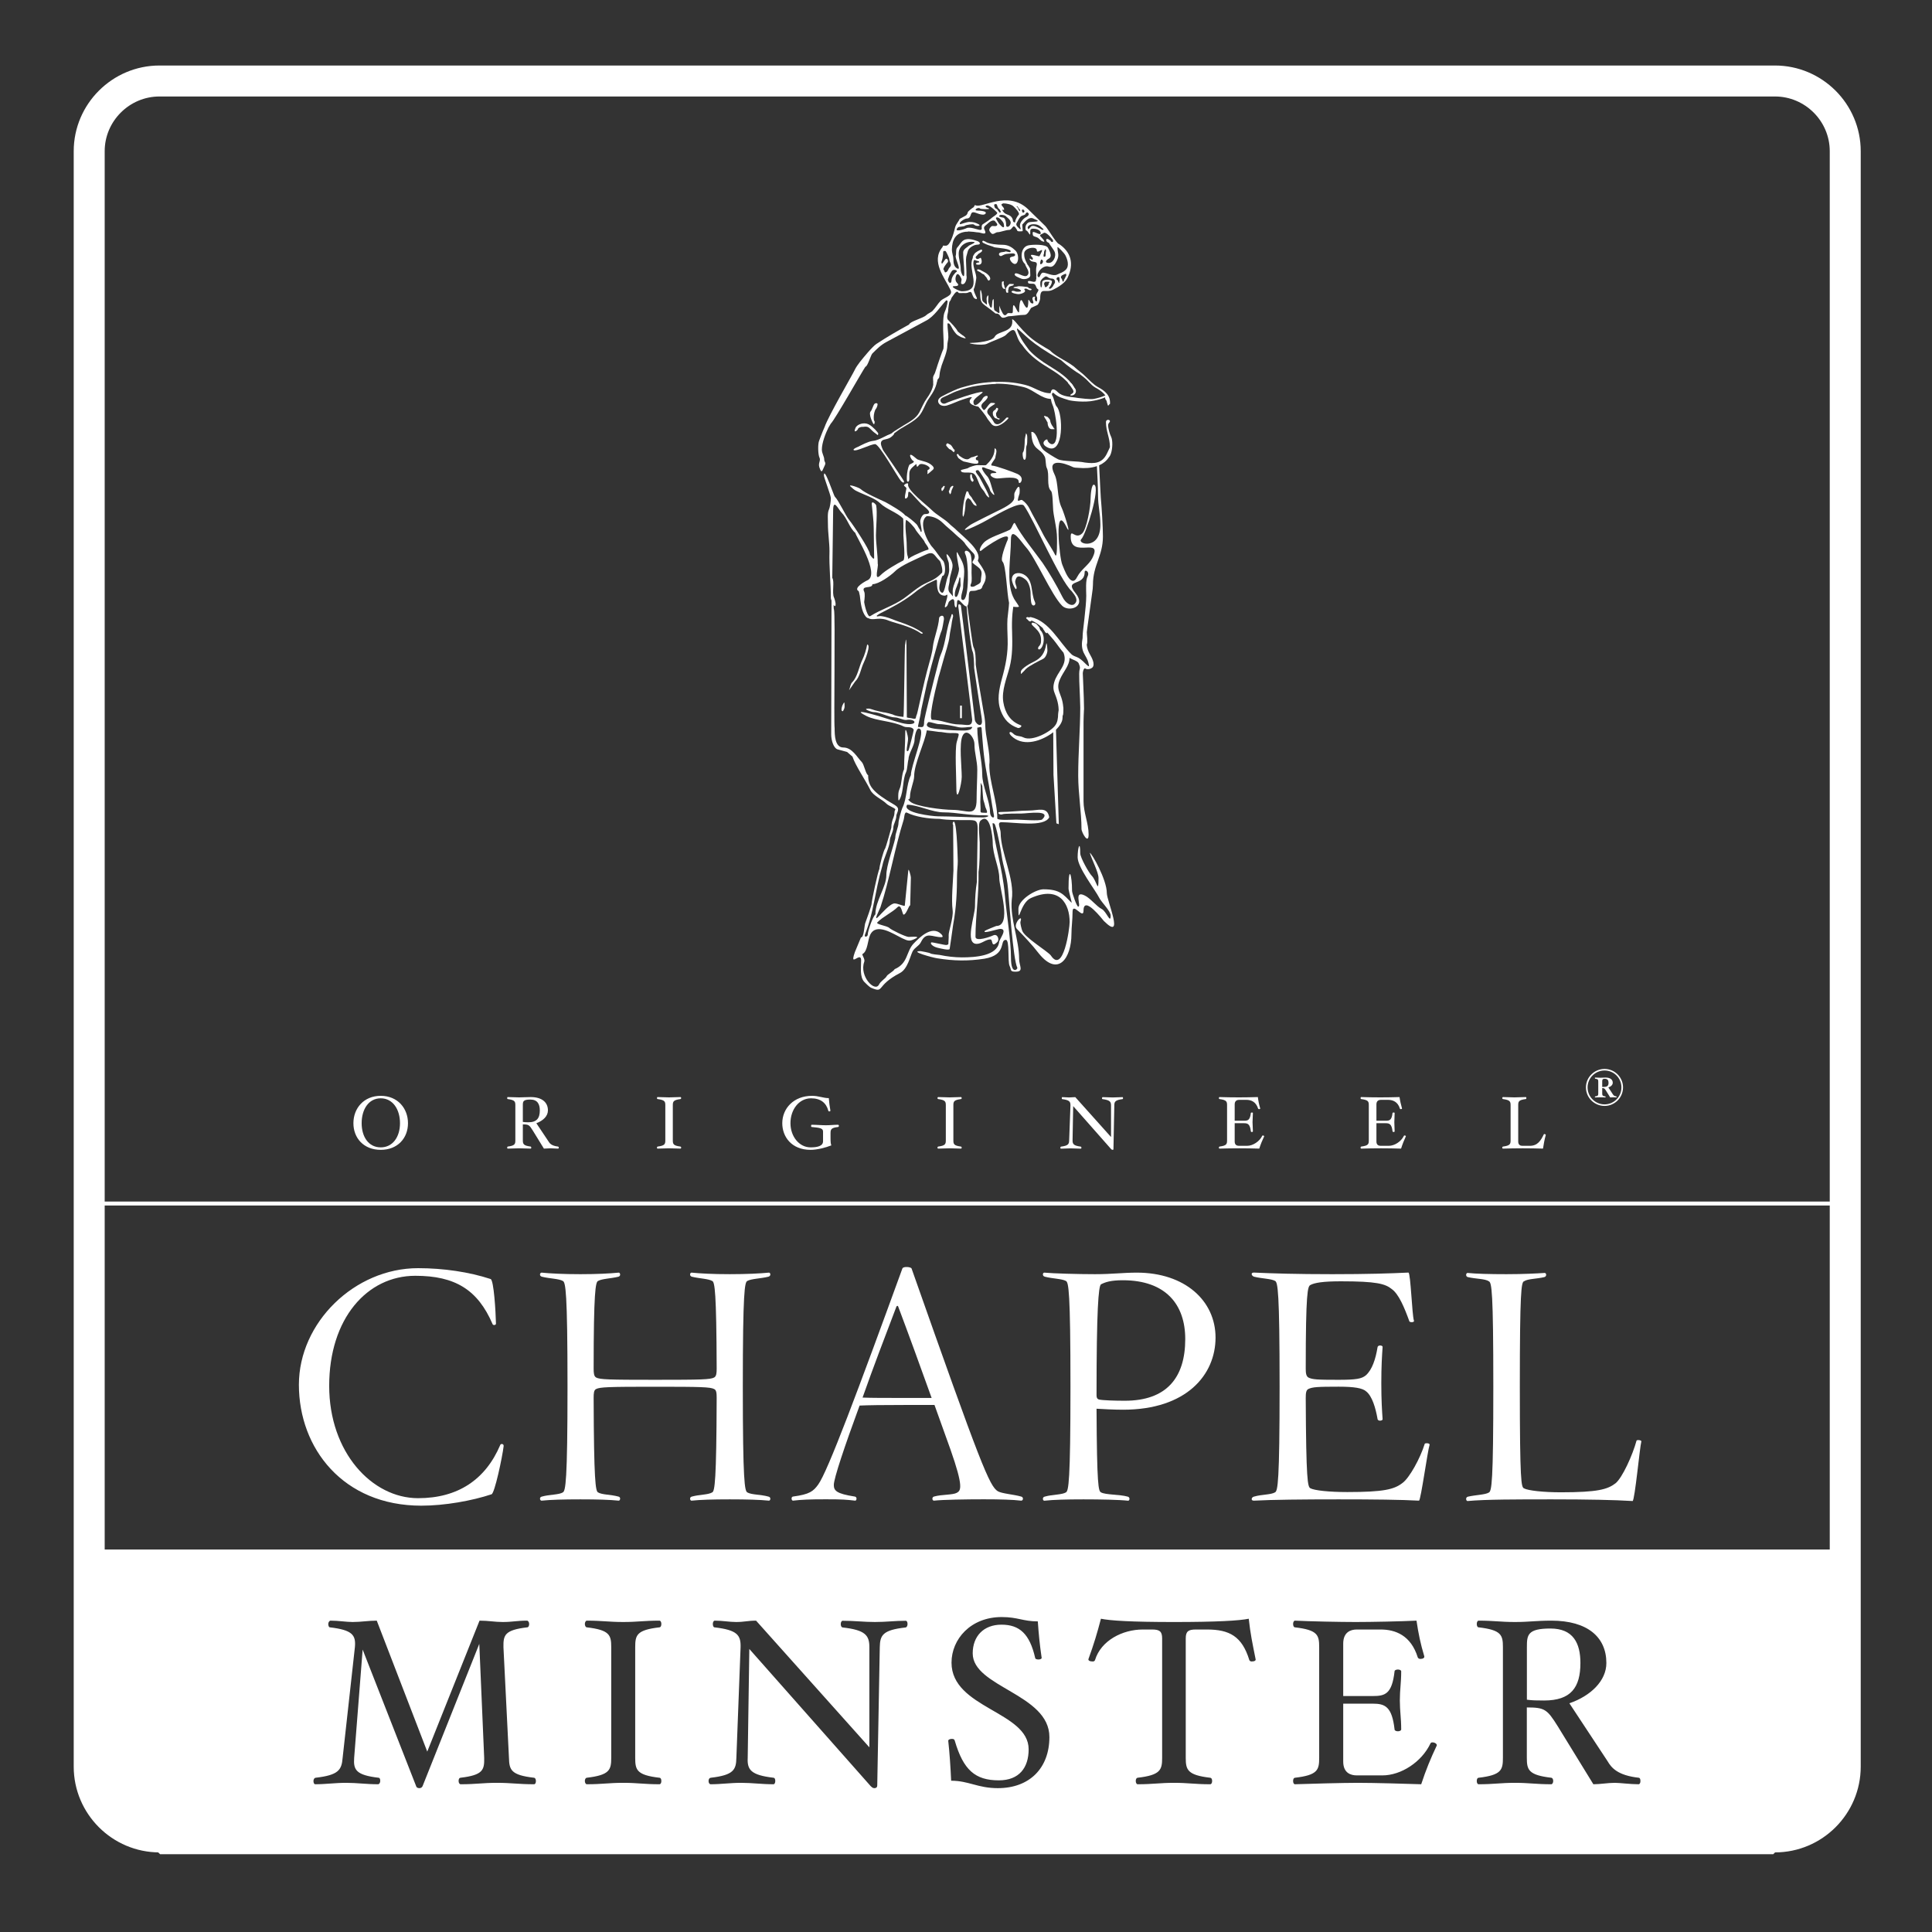<?xml version="1.0" encoding="UTF-8" standalone="no"?>
<svg
   xmlns:dc="http://purl.org/dc/elements/1.1/"
   xmlns:cc="http://creativecommons.org/ns#"
   xmlns:rdf="http://www.w3.org/1999/02/22-rdf-syntax-ns#"
   xmlns:svg="http://www.w3.org/2000/svg"
   xmlns="http://www.w3.org/2000/svg"
   viewBox="0 0 41.573 41.573"
   height="41.573"
   width="41.573"
   xml:space="preserve"
   version="1.1"
   id="svg2"><rect x="0" y="0" width="41.573" height="41.573" fill="#333333" stroke="none"/><defs
     id="defs6"><clipPath
       id="clipPath16"
       clipPathUnits="userSpaceOnUse"><path
         id="path18"
         d="m 0,31.18 31.18,0 L 31.18,0 0,0 0,31.18 Z" /></clipPath><clipPath
       id="clipPath266"
       clipPathUnits="userSpaceOnUse"><path
         id="path268"
         d="m 0,31.18 31.18,0 L 31.18,0 0,0 0,31.18 Z" /></clipPath></defs><g
     transform="matrix(1.333,0,0,-1.333,0,41.573)"
     id="g10"><g
       id="g12"><g
         clip-path="url(#clipPath16)"
         id="g14"><g
           transform="translate(7.935,7.066)"
           id="g20"><path
             id="path22"
             style="fill:#ffffff;fill-opacity:1;fill-rule:nonzero;stroke:none"
             d="m 0,0 c -0.313,-0.104 -0.753,-0.184 -1.134,-0.184 -1.262,0 -1.976,0.926 -1.976,1.952 0,1.005 0.9,1.882 1.924,1.882 0.409,0 0.827,-0.062 1.17,-0.175 C 0.037,3.461 0.067,2.943 0.071,2.76 0.076,2.725 0.021,2.725 0.016,2.748 c -0.238,0.553 -0.604,0.779 -1.247,0.779 -0.777,0 -1.39,-0.689 -1.39,-1.777 0,-1.074 0.691,-1.813 1.435,-1.813 0.644,0 1.088,0.301 1.325,0.856 C 0.144,0.82 0.2,0.82 0.195,0.777 0.174,0.598 0.05,0.016 0,0" /></g><g
           transform="translate(11.781,6.984)"
           id="g24"><path
             id="path26"
             style="fill:#ffffff;fill-opacity:1;fill-rule:nonzero;stroke:none"
             d="m 0,0 c -0.274,0 -0.475,-0.006 -0.618,-0.021 -0.027,0 -0.037,0.058 0.006,0.066 0.127,0.035 0.261,0.027 0.329,0.068 0.04,0.022 0.067,0.182 0.071,1.524 0,0.078 -0.004,0.127 -0.041,0.144 -0.063,0.032 -0.2,0.037 -0.953,0.037 -0.751,0 -0.89,-0.005 -0.952,-0.037 -0.036,-0.017 -0.04,-0.066 -0.04,-0.144 0.004,-1.342 0.031,-1.502 0.07,-1.524 0.067,-0.041 0.202,-0.033 0.33,-0.068 0.042,-0.008 0.03,-0.066 0.005,-0.066 C -1.937,-0.006 -2.137,0 -2.411,0 c -0.272,0 -0.487,-0.006 -0.627,-0.021 -0.03,0 -0.041,0.058 0.005,0.066 0.123,0.035 0.274,0.027 0.339,0.068 0.042,0.028 0.074,0.162 0.074,1.705 0,1.549 -0.032,1.682 -0.074,1.707 -0.065,0.038 -0.216,0.038 -0.339,0.069 -0.046,0.011 -0.035,0.066 -0.005,0.066 0.14,-0.014 0.355,-0.025 0.627,-0.025 0.274,0 0.474,0.011 0.618,0.025 0.025,0 0.037,-0.055 -0.005,-0.066 -0.128,-0.031 -0.263,-0.031 -0.33,-0.069 -0.039,-0.019 -0.07,-0.175 -0.07,-1.414 0,-0.072 0.004,-0.123 0.04,-0.144 0.062,-0.033 0.201,-0.037 0.952,-0.037 0.753,0 0.89,0.004 0.953,0.037 0.037,0.021 0.041,0.072 0.041,0.144 C -0.216,3.35 -0.243,3.506 -0.283,3.525 -0.351,3.563 -0.485,3.563 -0.612,3.594 -0.655,3.605 -0.645,3.66 -0.618,3.66 -0.475,3.646 -0.274,3.635 0,3.635 0.271,3.635 0.488,3.646 0.632,3.66 0.658,3.66 0.669,3.605 0.622,3.594 0.499,3.563 0.349,3.563 0.281,3.525 0.241,3.5 0.21,3.367 0.21,1.818 0.21,0.275 0.241,0.141 0.281,0.113 0.349,0.072 0.499,0.08 0.622,0.045 0.669,0.037 0.658,-0.021 0.632,-0.021 0.488,-0.006 0.271,0 0,0" /></g><g
           transform="translate(14.5,10.094)"
           id="g28"><path
             id="path30"
             style="fill:#ffffff;fill-opacity:1;fill-rule:nonzero;stroke:none"
             d="m 0,0 c -0.005,0.021 -0.026,0.014 -0.03,0 -0.186,-0.488 -0.383,-1.004 -0.546,-1.467 0.137,-0.006 0.364,-0.006 0.75,-0.006 l 0.365,0 C 0.354,-0.957 0.165,-0.438 0,0 m 1.379,-3.109 c -0.278,0 -0.664,-0.006 -0.803,-0.022 -0.03,0 -0.037,0.059 0.004,0.067 0.124,0.035 0.299,0.023 0.366,0.06 0.067,0.037 0.109,0.096 -0.103,0.699 -0.081,0.225 -0.169,0.473 -0.258,0.719 l -0.411,0 c -0.438,0 -0.668,-0.004 -0.798,-0.01 -0.242,-0.658 -0.416,-1.177 -0.416,-1.281 0,-0.092 0.041,-0.141 0.333,-0.187 0.048,-0.002 0.037,-0.067 0.013,-0.067 -0.146,0.016 -0.198,0.022 -0.474,0.022 -0.274,0 -0.393,-0.006 -0.531,-0.022 -0.027,0 -0.036,0.065 0.005,0.067 0.262,0.035 0.323,0.084 0.402,0.193 0.153,0.209 0.644,1.523 1.359,3.488 0.015,0.037 0.137,0.026 0.148,0 C 1.338,-2.57 1.473,-2.898 1.609,-2.98 1.677,-3.018 1.857,-3.029 1.981,-3.064 2.027,-3.072 2.019,-3.131 1.985,-3.131 1.847,-3.115 1.65,-3.109 1.379,-3.109" /></g><g
           transform="translate(18.124,10.521)"
           id="g32"><path
             id="path34"
             style="fill:#ffffff;fill-opacity:1;fill-rule:nonzero;stroke:none"
             d="m 0,0 c -0.195,0 -0.283,-0.031 -0.351,-0.066 -0.041,-0.026 -0.072,-0.414 -0.072,-1.788 0,-0.037 0.006,-0.062 0.042,-0.072 0.062,-0.013 0.253,-0.019 0.415,-0.019 0.671,0 0.975,0.369 0.975,0.996 C 1.009,-0.396 0.699,0 0,0 m 0.004,-2.09 c -0.144,0 -0.333,0.01 -0.427,0.016 0.006,-1.256 0.031,-1.328 0.072,-1.35 0.068,-0.041 0.305,-0.033 0.427,-0.068 0.047,-0.008 0.037,-0.067 0.011,-0.067 -0.144,0.016 -0.448,0.022 -0.721,0.022 -0.273,0 -0.488,-0.006 -0.633,-0.022 -0.025,0 -0.037,0.059 0.011,0.067 0.122,0.035 0.273,0.027 0.34,0.068 0.041,0.028 0.072,0.162 0.072,1.705 0,1.549 -0.031,1.682 -0.072,1.707 -0.067,0.037 -0.218,0.037 -0.34,0.069 -0.048,0.011 -0.036,0.066 -0.011,0.066 0.145,-0.014 0.546,-0.025 0.819,-0.025 0.278,0 0.452,0.025 0.675,0.025 0.776,0 1.271,-0.453 1.271,-1.049 0,-0.597 -0.465,-1.164 -1.494,-1.164" /></g><g
           transform="translate(22.907,6.963)"
           id="g36"><path
             id="path38"
             style="fill:#ffffff;fill-opacity:1;fill-rule:nonzero;stroke:none"
             d="m 0,0 c -0.294,0.016 -0.722,0.021 -1.299,0.021 -0.576,0 -1.074,-0.005 -1.368,-0.021 -0.056,0 -0.037,0.059 0.005,0.066 0.123,0.036 0.273,0.028 0.339,0.069 0.042,0.027 0.072,0.162 0.072,1.705 0,1.549 -0.03,1.681 -0.072,1.707 -0.066,0.037 -0.216,0.037 -0.339,0.068 -0.042,0.012 -0.061,0.067 -0.005,0.067 0.294,-0.014 0.694,-0.026 1.266,-0.026 0.577,0 0.937,0.012 1.231,0.026 0.035,-0.02 0.057,-0.68 0.087,-0.774 0.016,-0.033 -0.066,-0.033 -0.073,-0.013 -0.081,0.224 -0.17,0.437 -0.282,0.519 -0.108,0.088 -0.248,0.127 -0.824,0.127 -0.287,0 -0.427,-0.023 -0.494,-0.061 -0.041,-0.025 -0.073,-0.109 -0.073,-1.347 0,-0.072 0.006,-0.123 0.043,-0.145 0.066,-0.033 0.143,-0.037 0.487,-0.037 0.283,0 0.372,0.016 0.44,0.072 0.102,0.09 0.158,0.262 0.189,0.452 0.005,0.043 0.082,0.035 0.082,0.007 -0.01,-0.142 -0.021,-0.308 -0.021,-0.587 0,-0.274 0.011,-0.438 0.021,-0.581 0,-0.025 -0.077,-0.037 -0.082,0.006 -0.031,0.178 -0.087,0.366 -0.181,0.442 -0.06,0.056 -0.195,0.078 -0.448,0.078 -0.344,0 -0.421,-0.006 -0.487,-0.037 -0.037,-0.018 -0.043,-0.067 -0.043,-0.145 0.006,-1.342 0.032,-1.429 0.073,-1.457 0.067,-0.037 0.308,-0.062 0.597,-0.062 0.592,0 0.757,0.043 0.891,0.146 0.112,0.08 0.289,0.401 0.36,0.633 C 0.098,0.932 0.179,0.932 0.17,0.9 0.139,0.809 0.03,0.016 0,0" /></g><g
           transform="translate(26.355,6.957)"
           id="g40"><path
             id="path42"
             style="fill:#ffffff;fill-opacity:1;fill-rule:nonzero;stroke:none"
             d="m 0,0 c -0.294,0.018 -0.72,0.027 -1.297,0.027 -0.571,0 -1.076,0 -1.368,-0.027 -0.025,0 -0.037,0.059 0.005,0.07 0.128,0.03 0.278,0.03 0.339,0.067 0.046,0.025 0.072,0.158 0.072,1.709 0,1.543 -0.026,1.681 -0.072,1.701 -0.061,0.043 -0.211,0.037 -0.339,0.068 -0.042,0.01 -0.03,0.067 -0.005,0.067 0.14,-0.014 0.354,-0.02 0.627,-0.02 0.289,0 0.489,0.012 0.618,0.02 0.03,0 0.036,-0.057 -0.005,-0.067 C -1.549,3.584 -1.688,3.59 -1.755,3.547 -1.797,3.527 -1.821,3.389 -1.821,1.846 c 0,-1.551 0.024,-1.617 0.066,-1.641 0.067,-0.037 0.315,-0.064 0.598,-0.064 0.592,0 0.752,0.047 0.879,0.144 C -0.168,0.371 0,0.742 0.063,0.975 0.069,0.992 0.15,0.984 0.14,0.959 0.115,0.865 0.036,0.021 0,0" /></g><g
           transform="translate(6.146,13.458)"
           id="g44"><path
             id="path46"
             style="fill:#ffffff;fill-opacity:1;fill-rule:nonzero;stroke:none"
             d="m 0,0 c -0.196,0 -0.308,-0.179 -0.308,-0.402 0,-0.22 0.112,-0.39 0.308,-0.39 0.195,0 0.311,0.17 0.311,0.39 C 0.311,-0.179 0.195,0 0,0 m 0,-0.832 c -0.275,0 -0.441,0.19 -0.441,0.43 0,0.239 0.166,0.442 0.441,0.442 0.274,0 0.44,-0.203 0.44,-0.442 0,-0.24 -0.166,-0.43 -0.44,-0.43" /></g><g
           transform="translate(8.56,13.438)"
           id="g48"><path
             id="path50"
             style="fill:#ffffff;fill-opacity:1;fill-rule:nonzero;stroke:none"
             d="m 0,0 c -0.117,0 -0.12,-0.032 -0.12,-0.094 l 0,-0.267 c 0.026,-0.004 0.053,-0.006 0.089,-0.006 0.136,0 0.185,0.066 0.185,0.192 C 0.154,-0.074 0.116,0 0,0 m 0.449,-0.792 c -0.042,0 -0.095,0.005 -0.121,0.005 -0.034,0 -0.074,-0.005 -0.108,-0.005 l -0.182,0.296 c -0.054,0.086 -0.065,0.095 -0.158,0.095 l 0,-0.256 c 0,-0.062 0.011,-0.087 0.127,-0.102 0.004,-0.003 0.009,-0.008 0.009,-0.016 0,-0.012 -0.005,-0.017 -0.009,-0.017 -0.081,0 -0.112,0.005 -0.187,0.005 -0.073,0 -0.106,-0.005 -0.184,-0.005 -0.006,0 -0.009,0.005 -0.009,0.017 0,0.008 0.003,0.013 0.009,0.016 0.116,0.015 0.123,0.04 0.123,0.102 l 0,0.563 c 0,0.062 -0.007,0.086 -0.123,0.102 -0.006,0 -0.009,0.008 -0.009,0.015 0,0.009 0.003,0.017 0.009,0.017 0.078,0 0.111,-0.005 0.184,-0.005 0.075,0 0.106,0.005 0.187,0.005 0.182,0 0.278,-0.085 0.278,-0.215 0,-0.093 -0.078,-0.167 -0.187,-0.207 l 0.195,-0.292 c 0.019,-0.033 0.05,-0.073 0.156,-0.085 0.006,-0.003 0.011,-0.008 0.011,-0.016 0,-0.012 -0.005,-0.017 -0.011,-0.017" /></g><g
           transform="translate(10.985,12.646)"
           id="g52"><path
             id="path54"
             style="fill:#ffffff;fill-opacity:1;fill-rule:nonzero;stroke:none"
             d="M 0,0 C -0.079,0 -0.109,0.005 -0.185,0.005 -0.26,0.005 -0.29,0 -0.369,0 -0.376,0 -0.38,0.005 -0.38,0.017 c 0,0.008 0.004,0.013 0.011,0.016 0.116,0.015 0.124,0.04 0.124,0.102 l 0,0.563 c 0,0.062 -0.008,0.086 -0.124,0.102 -0.007,0 -0.011,0.008 -0.011,0.015 0,0.009 0.004,0.017 0.011,0.017 0.079,0 0.109,-0.005 0.184,-0.005 0.076,0 0.106,0.005 0.185,0.005 0.005,0 0.011,-0.008 0.011,-0.017 C 0.011,0.808 0.005,0.8 0,0.8 -0.116,0.784 -0.124,0.76 -0.124,0.698 l 0,-0.563 C -0.124,0.073 -0.116,0.048 0,0.033 0.005,0.03 0.011,0.025 0.011,0.017 0.011,0.005 0.005,0 0,0" /></g><g
           transform="translate(13.531,12.995)"
           id="g56"><path
             id="path58"
             style="fill:#ffffff;fill-opacity:1;fill-rule:nonzero;stroke:none"
             d="m 0,0 c -0.116,-0.012 -0.124,-0.04 -0.124,-0.102 l 0,-0.068 c 0,-0.074 0.003,-0.101 0.013,-0.127 -0.096,-0.038 -0.232,-0.072 -0.336,-0.072 -0.305,0 -0.456,0.21 -0.456,0.43 0,0.235 0.181,0.442 0.481,0.442 0.106,0 0.181,-0.037 0.27,-0.037 0.006,-0.069 0.014,-0.141 0.026,-0.203 0,-0.007 -0.01,-0.012 -0.018,-0.012 -0.008,0 -0.014,0.002 -0.016,0.012 -0.034,0.127 -0.124,0.2 -0.279,0.2 -0.192,0 -0.332,-0.179 -0.332,-0.402 0,-0.215 0.142,-0.39 0.324,-0.39 0.106,0 0.202,0.019 0.202,0.098 l 0,0.158 c 0,0.056 -0.061,0.061 -0.185,0.073 -0.004,0 -0.008,0.008 -0.008,0.016 0,0.012 0.004,0.02 0.008,0.02 0.079,0 0.159,-0.008 0.232,-0.008 0.072,0 0.12,0.008 0.198,0.008 0.004,0 0.011,-0.008 0.011,-0.02 C 0.011,0.008 0.004,0.003 0,0" /></g><g
           transform="translate(15.513,12.646)"
           id="g60"><path
             id="path62"
             style="fill:#ffffff;fill-opacity:1;fill-rule:nonzero;stroke:none"
             d="M 0,0 C -0.078,0 -0.109,0.005 -0.184,0.005 -0.258,0.005 -0.289,0 -0.369,0 -0.373,0 -0.38,0.005 -0.38,0.017 c 0,0.008 0.007,0.013 0.011,0.016 0.116,0.015 0.124,0.04 0.124,0.102 l 0,0.563 c 0,0.062 -0.008,0.086 -0.124,0.102 -0.004,0 -0.011,0.008 -0.011,0.015 0,0.009 0.007,0.017 0.011,0.017 0.08,0 0.111,-0.005 0.185,-0.005 0.075,0 0.106,0.005 0.184,0.005 0.008,0 0.011,-0.008 0.011,-0.017 C 0.011,0.808 0.008,0.8 0,0.8 -0.116,0.784 -0.123,0.76 -0.123,0.698 l 0,-0.563 C -0.123,0.073 -0.116,0.048 0,0.033 0.008,0.03 0.011,0.025 0.011,0.017 0.011,0.005 0.008,0 0,0" /></g><g
           transform="translate(18.12,13.445)"
           id="g64"><path
             id="path66"
             style="fill:#ffffff;fill-opacity:1;fill-rule:nonzero;stroke:none"
             d="m 0,0 c -0.117,-0.016 -0.132,-0.04 -0.132,-0.102 l -0.014,-0.706 c 0,-0.006 -0.003,-0.011 -0.013,-0.011 -0.008,0 -0.014,0.005 -0.021,0.008 l -0.616,0.698 -0.01,-0.552 c -0.001,-0.062 0.019,-0.087 0.133,-0.102 0.006,-0.003 0.01,-0.007 0.01,-0.016 0,-0.012 -0.005,-0.017 -0.01,-0.017 -0.061,0 -0.107,0.005 -0.164,0.005 -0.059,0 -0.101,-0.005 -0.157,-0.005 -0.004,0 -0.009,0.005 -0.009,0.017 0,0.009 0.005,0.013 0.01,0.016 0.116,0.015 0.131,0.04 0.132,0.102 l 0.021,0.563 C -0.839,-0.04 -0.857,-0.016 -0.973,0 -0.979,0 -0.98,0.008 -0.98,0.016 c 0,0.008 0.001,0.016 0.008,0.016 0.041,0 0.075,-0.005 0.11,-0.005 0.041,0 0.056,0.005 0.1,0.005 l 0.577,-0.644 0,0.51 c 0,0.062 -0.022,0.086 -0.136,0.102 -0.006,0 -0.01,0.004 -0.01,0.016 0,0.008 0.006,0.016 0.01,0.016 0.062,0 0.107,-0.005 0.163,-0.005 0.059,0 0.102,0.005 0.158,0.005 0.005,0 0.009,-0.005 0.009,-0.016 C 0.009,0.004 0.004,0 0,0" /></g><g
           transform="translate(20.328,12.646)"
           id="g68"><path
             id="path70"
             style="fill:#ffffff;fill-opacity:1;fill-rule:nonzero;stroke:none"
             d="M 0,0 C -0.076,0.003 -0.242,0.005 -0.323,0.005 -0.4,0.005 -0.566,0.003 -0.642,0 c -0.007,0 -0.01,0.005 -0.01,0.017 0,0.008 0.003,0.013 0.01,0.016 0.115,0.015 0.122,0.04 0.122,0.102 l 0,0.563 c 0,0.062 -0.007,0.086 -0.122,0.102 -0.007,0 -0.01,0.008 -0.01,0.015 0,0.009 0.003,0.017 0.01,0.017 0.076,-0.003 0.228,-0.005 0.309,-0.005 0.079,0 0.233,0.002 0.31,0.005 0.008,-0.064 0.018,-0.114 0.038,-0.183 0.003,-0.007 -0.007,-0.012 -0.02,-0.012 -0.008,0 -0.012,0.005 -0.014,0.009 -0.035,0.111 -0.113,0.141 -0.188,0.141 l -0.121,0 c -0.03,0 -0.069,-0.015 -0.069,-0.072 l 0,-0.265 0.151,0 c 0.061,0 0.096,0.008 0.11,0.125 0,0.005 0.007,0.008 0.018,0.008 0.008,0 0.015,-0.003 0.015,-0.008 0,-0.06 -0.006,-0.092 -0.006,-0.148 0,-0.055 0.006,-0.089 0.006,-0.147 0,-0.008 -0.007,-0.012 -0.015,-0.012 -0.011,0 -0.018,0.004 -0.018,0.012 -0.014,0.115 -0.049,0.13 -0.11,0.13 l -0.151,0 0,-0.296 c 0,-0.058 0.039,-0.069 0.069,-0.069 l 0.131,0 c 0.093,0 0.2,0.069 0.245,0.162 0.001,0.005 0.005,0.005 0.009,0.005 0.014,0 0.024,-0.008 0.022,-0.014 C 0.048,0.132 0.023,0.073 0,0" /></g><g
           transform="translate(22.617,12.646)"
           id="g72"><path
             id="path74"
             style="fill:#ffffff;fill-opacity:1;fill-rule:nonzero;stroke:none"
             d="m 0,0 c -0.075,0.003 -0.243,0.005 -0.323,0.005 -0.079,0 -0.245,-0.002 -0.321,-0.005 -0.006,0 -0.01,0.005 -0.01,0.017 0,0.008 0.004,0.013 0.01,0.016 0.117,0.015 0.123,0.04 0.123,0.102 l 0,0.563 c 0,0.062 -0.006,0.086 -0.123,0.102 -0.006,0 -0.01,0.008 -0.01,0.015 0,0.009 0.004,0.017 0.01,0.017 0.076,-0.003 0.23,-0.005 0.309,-0.005 0.08,0 0.234,0.002 0.31,0.005 0.009,-0.064 0.021,-0.114 0.04,-0.183 0.001,-0.007 -0.007,-0.012 -0.022,-0.012 -0.007,0 -0.012,0.005 -0.012,0.009 -0.034,0.111 -0.115,0.141 -0.19,0.141 l -0.119,0 c -0.032,0 -0.07,-0.015 -0.07,-0.072 l 0,-0.265 0.15,0 c 0.061,0 0.097,0.008 0.11,0.125 0,0.005 0.008,0.008 0.019,0.008 0.008,0 0.015,-0.003 0.015,-0.008 0,-0.06 -0.005,-0.092 -0.005,-0.148 0,-0.055 0.005,-0.089 0.005,-0.147 0,-0.008 -0.007,-0.012 -0.015,-0.012 -0.011,0 -0.019,0.004 -0.019,0.012 -0.013,0.115 -0.049,0.13 -0.11,0.13 l -0.15,0 0,-0.296 c 0,-0.058 0.038,-0.069 0.07,-0.069 l 0.129,0 c 0.095,0 0.2,0.069 0.245,0.162 0.003,0.005 0.005,0.005 0.011,0.005 0.012,0 0.023,-0.008 0.02,-0.014 C 0.047,0.132 0.023,0.073 0,0" /></g><g
           transform="translate(24.908,12.646)"
           id="g76"><path
             id="path78"
             style="fill:#ffffff;fill-opacity:1;fill-rule:nonzero;stroke:none"
             d="m 0,0 c -0.075,0.003 -0.246,0.005 -0.327,0.005 -0.077,0 -0.245,-0.002 -0.32,-0.005 -0.004,0 -0.011,0.005 -0.011,0.017 0,0.008 0.007,0.013 0.011,0.016 0.116,0.015 0.124,0.04 0.124,0.102 l 0,0.563 c 0,0.062 -0.008,0.086 -0.124,0.102 -0.004,0 -0.011,0.008 -0.011,0.015 0,0.009 0.007,0.017 0.011,0.017 0.078,0 0.109,-0.005 0.186,-0.005 0.073,0 0.104,0.005 0.183,0.005 0.007,0 0.01,-0.008 0.01,-0.017 C -0.268,0.808 -0.271,0.8 -0.278,0.8 -0.395,0.784 -0.4,0.76 -0.4,0.698 l 0,-0.584 c 0,-0.058 0.038,-0.069 0.068,-0.069 l 0.118,0 c 0.126,0 0.177,0.081 0.228,0.187 10e-4,0.003 0.005,0.003 0.009,0.003 0.011,0 0.023,-0.009 0.022,-0.015 C 0.023,0.14 0.014,0.087 0,0" /></g><g
           transform="translate(29.7,11.727)"
           id="g80"><path
             id="path82"
             style="fill:#ffffff;fill-opacity:1;fill-rule:nonzero;stroke:none"
             d="m 0,0 -28.222,0 c -0.018,0 -0.031,0.016 -0.031,0.035 0,0.016 0.013,0.029 0.031,0.029 L 0,0.064 C 0.019,0.064 0.033,0.051 0.033,0.035 0.033,0.016 0.019,0 0,0" /></g><g
           transform="translate(29.7,6.111)"
           id="g84"><path
             id="path86"
             style="fill:#ffffff;fill-opacity:1;fill-rule:nonzero;stroke:none"
             d="m 0,0 -28.222,0 c -0.018,0 -0.031,0.014 -0.031,0.031 0,0.018 0.013,0.03 0.031,0.03 L 0,0.061 c 0.019,0 0.033,-0.012 0.033,-0.03 C 0.033,0.014 0.019,0 0,0" /></g><g
           transform="translate(25.903,13.773)"
           id="g88"><path
             id="path90"
             style="fill:#ffffff;fill-opacity:1;fill-rule:nonzero;stroke:none"
             d="m 0,0 c -0.023,0 -0.039,-0.006 -0.039,-0.036 l 0,-0.095 0.026,0 c 0.057,0 0.076,0.02 0.076,0.067 C 0.063,-0.025 0.048,0 0,0 m 0.19,-0.301 c -0.017,0 -0.043,0.002 -0.052,0.002 -0.015,0 -0.034,-0.002 -0.048,-0.002 L 0.021,-0.19 C 0,-0.158 -0.005,-0.15 -0.039,-0.15 l 0,-0.084 c 0,-0.032 0.004,-0.045 0.051,-0.051 0.002,0 0.004,-0.006 0.004,-0.008 0,-0.006 -0.002,-0.008 -0.004,-0.008 -0.033,0 -0.044,0.002 -0.081,0.002 -0.04,0 -0.051,-0.002 -0.085,-0.002 -0.001,0 -0.004,0.002 -0.004,0.008 0,0.002 0.003,0.008 0.004,0.008 0.049,0.006 0.051,0.019 0.051,0.051 l 0,0.186 c 0,0.031 -0.002,0.044 -0.051,0.05 -0.001,0 -0.004,0.007 -0.004,0.01 0,0.005 0.003,0.008 0.004,0.008 0.034,0 0.05,-0.003 0.089,-0.003 0.03,0 0.046,0.003 0.079,0.003 0.076,0 0.117,-0.032 0.117,-0.084 0,-0.034 -0.029,-0.062 -0.071,-0.075 L 0.126,-0.24 c 0.017,-0.028 0.026,-0.039 0.064,-0.045 0.002,0 0.004,-0.003 0.004,-0.008 0,-0.006 -0.003,-0.008 -0.004,-0.008 m -0.191,0.435 c -0.151,0 -0.274,-0.122 -0.274,-0.273 0,-0.152 0.123,-0.274 0.274,-0.274 0.15,0 0.272,0.122 0.272,0.274 0,0.151 -0.122,0.273 -0.272,0.273 m 0,-0.572 c -0.166,0 -0.301,0.134 -0.301,0.299 0,0.163 0.135,0.298 0.301,0.298 0.165,0 0.298,-0.135 0.298,-0.298 0,-0.165 -0.133,-0.299 -0.298,-0.299" /></g><g
           transform="translate(25.512,4.342)"
           id="g92"><path
             id="path94"
             style="fill:#ffffff;fill-opacity:1;fill-rule:nonzero;stroke:none"
             d="m 0,0 c 0,0.322 -0.117,0.557 -0.484,0.557 -0.372,0 -0.38,-0.106 -0.38,-0.301 l 0,-0.848 C -0.78,-0.604 -0.697,-0.605 -0.586,-0.605 -0.154,-0.605 0,-0.396 0,0" /></g><g
           transform="translate(26.45,2.385)"
           id="g96"><path
             id="path98"
             style="fill:#ffffff;fill-opacity:1;fill-rule:nonzero;stroke:none"
             d="M 0,0 C -0.13,0 -0.3,0.023 -0.383,0.023 -0.494,0.023 -0.618,0 -0.729,0 L -1.305,0.938 C -1.476,1.211 -1.515,1.24 -1.803,1.24 l 0,-0.814 c 0,-0.194 0.027,-0.278 0.396,-0.321 0.014,-0.001 0.03,-0.021 0.03,-0.052 C -1.377,0.023 -1.393,0 -1.407,0 -1.658,0 -1.761,0.023 -1.995,0.023 -2.231,0.023 -2.33,0 -2.581,0 c -0.019,0 -0.03,0.023 -0.03,0.053 0,0.031 0.011,0.051 0.03,0.052 0.368,0.043 0.392,0.127 0.392,0.321 l 0,1.787 c 0,0.195 -0.024,0.277 -0.392,0.32 -0.019,0 -0.03,0.024 -0.03,0.055 0,0.027 0.011,0.053 0.03,0.053 0.251,0 0.35,-0.022 0.586,-0.022 0.234,0 0.337,0.022 0.588,0.022 0.584,0 0.888,-0.266 0.888,-0.684 0,-0.287 -0.252,-0.531 -0.597,-0.65 L -0.5,0.373 C -0.438,0.266 -0.337,0.143 0.005,0.105 0.021,0.104 0.031,0.084 0.031,0.053 0.031,0.023 0.021,0 0,0 m -3.508,0 c -0.239,0.008 -0.766,0.023 -1.02,0.023 -0.25,0 -0.778,-0.015 -1.018,-0.023 -0.018,0 -0.03,0.023 -0.03,0.053 0,0.031 0.012,0.051 0.03,0.052 0.368,0.043 0.391,0.127 0.391,0.321 l 0,1.787 c 0,0.195 -0.023,0.277 -0.391,0.32 -0.018,0 -0.03,0.024 -0.03,0.055 0,0.027 0.012,0.053 0.03,0.053 0.24,-0.012 0.728,-0.022 0.98,-0.022 0.254,0 0.744,0.01 0.982,0.022 0.031,-0.209 0.064,-0.37 0.125,-0.573 0.008,-0.027 -0.02,-0.045 -0.063,-0.045 -0.024,0 -0.04,0.016 -0.042,0.026 -0.111,0.355 -0.36,0.449 -0.6,0.449 l -0.384,0 c -0.098,0 -0.219,-0.041 -0.219,-0.228 l 0,-0.846 0.478,0 c 0.197,0 0.309,0.031 0.351,0.4 0,0.016 0.024,0.028 0.054,0.028 0.027,0 0.053,-0.012 0.053,-0.028 0,-0.191 -0.022,-0.293 -0.022,-0.47 0,-0.178 0.022,-0.28 0.022,-0.469 0,-0.018 -0.026,-0.03 -0.053,-0.03 -0.03,0 -0.054,0.012 -0.054,0.03 -0.042,0.369 -0.154,0.416 -0.351,0.416 l -0.478,0 0,-0.934 c 0,-0.185 0.121,-0.224 0.219,-0.224 l 0.414,0 c 0.301,0 0.634,0.216 0.776,0.517 0.006,0.012 0.016,0.016 0.032,0.016 0.043,0 0.077,-0.031 0.069,-0.051 C -3.356,0.416 -3.431,0.234 -3.508,0 m -2.738,1.982 c -0.019,0 -0.034,0.012 -0.037,0.024 -0.118,0.383 -0.321,0.492 -0.684,0.492 l -0.178,0 c -0.122,0 -0.164,-0.029 -0.164,-0.144 l 0,-1.928 c 0,-0.194 0.029,-0.278 0.395,-0.321 C -6.895,0.104 -6.883,0.084 -6.883,0.053 -6.883,0.023 -6.895,0 -6.914,0 -7.163,0 -7.267,0.023 -7.497,0.023 -7.732,0.023 -7.834,0 -8.086,0 c -0.016,0 -0.03,0.023 -0.03,0.053 0,0.031 0.014,0.051 0.03,0.052 0.369,0.043 0.396,0.127 0.396,0.321 l 0,1.928 c 0,0.115 -0.042,0.144 -0.164,0.144 l -0.148,0 c -0.331,0 -0.676,-0.18 -0.771,-0.492 -0.008,-0.02 -0.02,-0.024 -0.04,-0.024 -0.043,0 -0.075,0.016 -0.066,0.041 0.086,0.235 0.14,0.416 0.201,0.649 0.148,-0.031 0.487,-0.053 1.181,-0.053 0.689,0 1.058,0.022 1.205,0.053 0.027,-0.244 0.058,-0.389 0.11,-0.649 0.009,-0.025 -0.015,-0.041 -0.064,-0.041 m -4.096,-2.045 c -0.326,0 -0.47,0.12 -0.754,0.12 -0.009,0.205 -0.026,0.463 -0.047,0.644 0,0.02 0.027,0.031 0.058,0.031 0.026,0 0.042,-0.005 0.048,-0.031 0.138,-0.469 0.327,-0.638 0.711,-0.638 0.327,0 0.481,0.203 0.481,0.501 0,0.612 -1.245,0.661 -1.245,1.399 0,0.379 0.309,0.736 0.81,0.736 0.261,0 0.344,-0.07 0.583,-0.07 0.015,-0.215 0.031,-0.379 0.062,-0.588 0.004,-0.014 -0.022,-0.027 -0.049,-0.027 -0.03,0 -0.054,0.006 -0.056,0.027 -0.089,0.387 -0.252,0.535 -0.544,0.535 -0.288,0 -0.464,-0.187 -0.464,-0.463 0,-0.547 1.238,-0.654 1.238,-1.351 0,-0.5 -0.319,-0.825 -0.832,-0.825 M -11.83,2.531 C -12.202,2.49 -12.244,2.406 -12.248,2.213 l -0.041,-2.234 c 0,-0.026 -0.016,-0.042 -0.046,-0.042 -0.028,0 -0.041,0.016 -0.061,0.034 l -1.958,2.213 -0.026,-1.758 c -0.01,-0.194 0.053,-0.278 0.417,-0.321 0.018,-0.001 0.028,-0.021 0.028,-0.052 0,-0.03 -0.012,-0.053 -0.028,-0.053 -0.194,0 -0.342,0.023 -0.521,0.023 -0.185,0 -0.322,-0.023 -0.495,-0.023 -0.017,0 -0.033,0.02 -0.033,0.053 0,0.031 0.016,0.051 0.036,0.052 0.367,0.043 0.409,0.127 0.413,0.321 l 0.068,1.787 c 0.005,0.195 -0.053,0.277 -0.422,0.32 -0.014,0 -0.026,0.024 -0.026,0.055 0,0.027 0.012,0.053 0.031,0.053 0.129,0 0.235,-0.022 0.345,-0.022 0.134,0 0.187,0.022 0.322,0.022 l 1.829,-2.045 0,1.617 c 0,0.193 -0.068,0.277 -0.432,0.318 -0.018,0.002 -0.03,0.024 -0.03,0.055 0,0.029 0.014,0.053 0.03,0.053 0.198,0 0.341,-0.02 0.521,-0.02 0.185,0 0.323,0.02 0.497,0.02 0.019,0 0.03,-0.02 0.03,-0.053 0,-0.031 -0.015,-0.053 -0.03,-0.055 m -3.975,-2.426 c 0.02,-0.001 0.031,-0.021 0.031,-0.052 0,-0.03 -0.011,-0.053 -0.031,-0.053 -0.251,0 -0.349,0.023 -0.584,0.023 -0.236,0 -0.335,-0.023 -0.589,-0.023 -0.015,0 -0.031,0.023 -0.031,0.053 0,0.031 0.016,0.051 0.031,0.052 0.369,0.043 0.395,0.127 0.395,0.321 l 0,1.787 c 0,0.195 -0.026,0.277 -0.395,0.32 -0.015,0 -0.031,0.024 -0.031,0.055 0,0.027 0.016,0.053 0.031,0.053 0.254,0 0.353,-0.022 0.589,-0.022 0.235,0 0.333,0.022 0.584,0.022 0.02,0 0.031,-0.026 0.031,-0.053 0,-0.031 -0.011,-0.055 -0.031,-0.055 -0.368,-0.043 -0.391,-0.125 -0.391,-0.32 l 0,-1.787 c 0,-0.194 0.023,-0.278 0.391,-0.321 M -17.829,0 c -0.251,0 -0.363,0.023 -0.6,0.023 -0.234,0 -0.333,-0.023 -0.585,-0.023 -0.018,0 -0.033,0.023 -0.033,0.053 0,0.031 0.011,0.051 0.03,0.052 0.365,0.043 0.387,0.127 0.383,0.321 l -0.079,1.84 -0.915,-2.295 c -0.008,-0.02 -0.026,-0.034 -0.053,-0.034 -0.03,0 -0.05,0.016 -0.052,0.034 l -0.863,2.203 -0.137,-1.748 c -0.014,-0.194 0.03,-0.278 0.394,-0.321 0.02,-0.001 0.027,-0.021 0.027,-0.052 0,-0.03 -0.018,-0.053 -0.034,-0.053 -0.193,0 -0.337,0.023 -0.515,0.023 -0.186,0 -0.327,-0.023 -0.502,-0.023 -0.015,0 -0.027,0.023 -0.027,0.053 0,0.031 0.019,0.051 0.035,0.052 0.372,0.043 0.42,0.127 0.436,0.321 l 0.198,1.787 c 0.018,0.195 -0.039,0.277 -0.404,0.32 -0.014,0 -0.026,0.024 -0.026,0.055 0,0.027 0.02,0.053 0.036,0.053 0.132,0 0.254,-0.022 0.359,-0.022 0.134,0 0.252,0.022 0.388,0.022 l 0.815,-2.114 0.844,2.114 c 0.147,0 0.242,-0.022 0.375,-0.022 0.158,0 0.225,0.022 0.391,0.022 0.019,0 0.035,-0.026 0.035,-0.053 0,-0.031 -0.012,-0.055 -0.031,-0.055 -0.365,-0.043 -0.387,-0.125 -0.384,-0.32 l 0.089,-1.787 c 0.005,-0.194 0.032,-0.278 0.405,-0.321 0.016,-0.001 0.03,-0.021 0.03,-0.052 0,-0.03 -0.01,-0.053 -0.03,-0.053 m -7.169,3.787 0,-3.85 1.132,-1.066 26.041,0 1.075,1.066 0,3.85 -28.248,0 z" /></g><g
           transform="translate(16.564,24.195)"
           id="g100"><path
             id="path102"
             style="fill:#ffffff;fill-opacity:1;fill-rule:nonzero;stroke:none"
             d="M 0,0 0,0 C -0.003,0.006 -0.003,0.006 0,0" /></g><g
           transform="translate(16.771,21.07)"
           id="g104"><path
             id="path106"
             style="fill:#ffffff;fill-opacity:1;fill-rule:nonzero;stroke:none"
             d="m 0,0 c -0.019,0.017 -0.042,0.058 -0.07,0.058 -0.009,0 -0.031,0.016 -0.043,0.003 -0.04,-0.04 0.147,-0.101 0.147,-0.266 0,-0.041 0.001,-0.069 -0.023,-0.098 -0.059,-0.054 0,-0.102 0.042,-0.016 C 0.09,-0.246 0.09,-0.117 0.025,-0.057 0.013,-0.043 0.013,-0.016 0,0" /></g><g
           transform="translate(16.479,20.341)"
           id="g108"><path
             id="path110"
             style="fill:#ffffff;fill-opacity:1;fill-rule:nonzero;stroke:none"
             d="m 0,0 c 0,-0.045 -0.001,-0.038 0.029,-0.008 0.019,0.017 0.039,0.04 0.053,0.056 0.056,0.053 0.211,0.129 0.276,0.162 0.043,0.019 0.074,0.1 0.071,0.144 L 0.424,0.422 C 0.422,0.452 0.41,0.478 0.41,0.452 0.387,0.302 0.328,0.224 0.214,0.167 0.17,0.147 0,0.057 0,0" /></g><g
           transform="translate(16.583,24.109)"
           id="g112"><path
             id="path114"
             style="fill:#ffffff;fill-opacity:1;fill-rule:nonzero;stroke:none"
             d="m 0,0 c 0,0.012 0,0.044 -0.004,0.057 -0.001,0.002 -0.011,0.019 -0.016,0.029 -0.006,-0.025 -0.021,-0.095 -0.021,-0.114 0,-0.045 -0.004,-0.173 -0.029,-0.196 -0.012,-0.012 0,-0.15 0.036,-0.114 0.027,0.027 0.003,0.182 0.024,0.227 C 0,-0.094 0,-0.028 0,0" /></g><g
           transform="translate(15.347,23.326)"
           id="g116"><path
             id="path118"
             style="fill:#ffffff;fill-opacity:1;fill-rule:nonzero;stroke:none"
             d="m 0,0 c -0.015,-0.016 -0.017,-0.053 -0.029,-0.065 -0.007,-0.005 0.011,-0.04 0.012,-0.042 0.009,-0.028 0.026,0.019 0.026,0.027 0,0.025 0.022,0.059 0.031,0.082 C 0.043,0.016 0.05,0.018 0.026,0.018 0.023,0.018 0.005,0.005 0,0" /></g><g
           transform="translate(15.251,23.331)"
           id="g120"><path
             id="path122"
             style="fill:#ffffff;fill-opacity:1;fill-rule:nonzero;stroke:none"
             d="m 0,0 0,0.005 c -0.001,0.003 -0.005,0.003 -0.008,0.006 -10e-4,0.002 -10e-4,0.002 -0.005,0.002 l -0.003,0 c -0.004,0 -0.016,-0.018 -0.023,-0.026 -0.003,-0.002 -0.01,-0.009 -0.011,-0.009 -10e-4,0 -0.004,-0.008 -0.004,-0.008 l 0,-0.012 c 0,-0.008 0.004,-0.018 0.005,-0.023 0.002,-0.01 0.007,-0.002 0.011,-0.002 0.002,0 0.004,0.005 0.004,0.005 0.007,0.004 0.025,0.032 0.025,0.04 0,0.004 0.007,0.017 0.008,0.022 C -0.004,0.003 0,-0.003 0,0" /></g><g
           transform="translate(16.113,24.588)"
           id="g124"><path
             id="path126"
             style="fill:#ffffff;fill-opacity:1;fill-rule:nonzero;stroke:none"
             d="m 0,0 c 0,0.008 -0.017,0.018 -0.027,0.016 0,0 -0.019,-0.026 -0.007,-0.014 -0.005,-0.012 -0.017,-0.018 -0.02,-0.02 -0.007,-0.009 -0.018,-0.011 -0.023,-0.019 -0.003,-0.012 -0.01,-0.016 -0.01,-0.031 0,-0.017 0.004,-0.045 0.015,-0.053 0.003,-0.004 0.011,-0.014 0.011,-0.017 0.006,-0.014 0.034,-0.02 0.041,-0.022 0.012,-0.008 0.023,-0.015 0.035,-0.012 0.038,0.018 -0.032,0.018 -0.032,0.034 0,0.008 -0.014,0.02 -0.014,0.025 0,0.004 -0.005,0.036 -0.003,0.043 C -0.027,-0.057 0,-0.021 0,0" /></g><g
           transform="translate(15.411,23.914)"
           id="g128"><path
             id="path130"
             style="fill:#ffffff;fill-opacity:1;fill-rule:nonzero;stroke:none"
             d="m 0,0 c 0,0.006 0,0.009 -0.003,0.014 0,0 0,0.019 -0.007,0 -0.008,0.01 -0.038,0.064 -0.041,0.064 -0.002,0 -0.016,0.016 -0.016,0.016 -0.003,0 -0.014,0.008 -0.016,0.008 -0.011,0.002 -0.021,0.015 -0.034,0.015 -0.01,0 -0.018,-0.015 -0.021,-0.025 C -0.144,0.078 -0.097,0.037 -0.09,0.027 -0.083,0.021 -0.063,0.014 -0.06,0.014 -0.051,0.002 -0.026,-0.014 -0.018,-0.025 -0.01,-0.031 0,-0.006 0,0" /></g><g
           transform="translate(15.571,23.735)"
           id="g132"><path
             id="path134"
             style="fill:#ffffff;fill-opacity:1;fill-rule:nonzero;stroke:none"
             d="m 0,0 c 0.021,0 0.222,-0.067 0.222,-0.012 0,0.007 -0.004,0.033 -0.006,0.033 -0.031,0 -0.035,0.012 -0.035,0.032 0,0.025 0.048,0.028 0.03,0.045 C 0.202,0.105 0.142,0.073 0.124,0.073 0.096,0.073 0.078,0.038 0.041,0.038 c -0.051,0 -0.102,0.04 -0.137,0.067 0,0.009 0,0.018 -0.014,0.018 -0.009,0 -0.017,-0.003 -0.017,-0.013 0,-0.005 0.023,-0.047 0.027,-0.052 C -0.083,0.045 -0.026,0 0,0" /></g><g
           transform="translate(15.729,23.533)"
           id="g136"><path
             id="path138"
             style="fill:#ffffff;fill-opacity:1;fill-rule:nonzero;stroke:none"
             d="m 0,0 c 0.052,-0.049 0.075,-0.189 0.135,-0.25 0.03,-0.03 0.047,-0.082 0.073,-0.106 0.111,-0.111 -0.117,0.287 -0.123,0.301 -0.024,0.045 -0.111,0.12 -0.026,0.12 0.023,0 0.19,-0.288 0.19,-0.309 0,-0.04 0.104,-0.141 0.064,-0.059 -0.035,0.071 -0.052,0.211 -0.107,0.271 -0.028,0.024 -0.161,0.2 -0.015,0.125 0.024,-0.008 0.258,-0.075 0.122,-0.075 -0.105,0 -0.035,-0.087 0.056,-0.087 0.076,0 0.346,0.051 0.346,-0.05 0,-0.078 0.124,0.054 -0.02,0.123 -0.058,0.028 -0.356,0.134 -0.405,0.134 -0.058,0 0.049,0.1 0.049,0.132 0,0.018 0.017,0.07 0.017,0.099 0,0.045 -0.037,0.062 -0.03,0.033 0,-0.117 -0.081,-0.2 -0.138,-0.256 -0.003,-0.005 -0.129,0 -0.147,0 -0.022,0 -0.124,-0.031 -0.137,-0.044 C -0.106,0.09 -0.218,0.073 -0.218,0.063 -0.218,-0.008 -0.057,0.057 0,0" /></g><g
           transform="translate(16.591,21.226)"
           id="g140"><path
             id="path142"
             style="fill:#ffffff;fill-opacity:1;fill-rule:nonzero;stroke:none"
             d="m 0,0 -0.004,0 -0.003,0 c -0.002,0 -0.009,-0.003 -0.009,-0.003 l -0.003,-0.005 c 0,0 -0.004,0.003 -0.008,-0.003 l 0,-0.006 0.004,0 0,-0.002 0.002,0 c 0,0 0.002,-0.006 -0.002,-0.006 l 0.008,-0.003 0,-0.002 0.003,0 0.003,-0.003 0.002,0 0,-0.003 0.003,0 0,-0.002 0.004,0 0,-0.003 0.001,0 0,-0.003 0.003,-0.004 0.003,0 0,-0.002 0,-0.003 0.002,0 0,-0.003 0.003,0 0,-0.002 0.002,0 0,-0.003 0.002,0 0,-0.002 0.003,0 0.003,0 0.003,0 0,-0.002 0.002,0 0,-0.004 0.01,0 0.012,0 c 0.001,0 0.004,0.006 0.004,0.006 l 0.005,0.002 0.003,0.005 0,0.008 0,0.01 c 0,0 -0.005,0.002 -0.005,0.005 0,0 0,0.003 -0.003,0.005 l -0.004,0.003 -0.003,0.003 -0.005,0.003 -0.004,0.002 -0.006,0.004 -0.004,0.002 -0.002,0.003 -0.006,0 0,0.003 -0.003,0 -0.002,0 -0.002,0.002 -0.003,0 -0.002,0 -0.003,0 L 0.004,0 0,0 Z" /></g><g
           transform="translate(16.865,21.042)"
           id="g144"><path
             id="path146"
             style="fill:#ffffff;fill-opacity:1;fill-rule:nonzero;stroke:none"
             d="m 0,0 -0.004,0.003 c -0.003,0.002 0,0.002 -0.006,0.002 l -0.005,0 -0.003,0 -0.002,0 -0.002,0 c 0,0 -0.003,-0.008 -0.008,-0.005 l 0.005,-0.009 0,-0.003 0.003,0 0,-0.003 0.002,0 0,-0.002 0.002,-0.003 0,-0.002 0.003,0 0,-0.002 0.003,-0.004 0,-0.003 0.002,0 0.003,-0.005 0.005,-0.008 0.007,-0.013 0.004,-0.005 c 0,0 0.006,-0.002 0.008,-0.005 0,0 0,-0.005 0.004,-0.005 0.002,0 0.005,-0.004 0.008,-0.004 0.004,0 0.005,0 0.005,0.004 0,0.005 0.005,0.003 0.005,0.005 l 0.003,0.005 0,0.008 0,0.006 -0.003,0.004 -0.002,0.002 -0.003,0.002 0,0.004 -0.001,0.005 -0.004,0.007 -0.003,0 0,0.002 -0.003,0.002 -0.002,0 0,0.003 -0.002,0.002 -0.002,0.003 0,0.003 -0.002,0 0,0.002 -0.003,0 0,0.004 L 0,0 Z" /></g><g
           transform="translate(16.568,21.82)"
           id="g148"><path
             id="path150"
             style="fill:#ffffff;fill-opacity:1;fill-rule:nonzero;stroke:none"
             d="m 0,0 c 0.042,-0.045 0.068,-0.139 0.068,-0.203 0,-0.039 0.003,-0.149 0.018,-0.18 0.02,-0.047 0.08,-0.019 0.051,0.037 -0.069,0.143 -0.017,0.36 -0.186,0.444 -0.076,0.037 -0.185,0.025 -0.185,-0.084 0,-0.055 0.08,-0.229 0.076,-0.122 -0.024,0.072 -0.033,0.083 -0.005,0.142 C -0.133,0.098 -0.041,0.039 0,0" /></g><g
           transform="translate(17.491,18.254)"
           id="g152"><path
             id="path154"
             style="fill:#ffffff;fill-opacity:1;fill-rule:nonzero;stroke:none"
             d="m 0,0 0,0.878 0,0.399 c 0,0.047 0.005,0.161 0.007,0.202 0,0 0.001,0 0.001,-0.002 l 0,0.007 0,0.003 0,0.011 c -0.001,0.193 -0.02,0.531 -0.02,0.566 0,0.02 0.011,0.082 0.038,0.082 0.003,0 0.008,0.022 0.007,0.028 -0.017,0.033 -0.036,0.03 -0.059,0.055 -0.018,0.017 -0.046,0.041 -0.062,0.041 0,-0.053 0.044,-0.088 0.025,-0.143 -0.017,-0.053 0,-0.291 0.007,-0.5 0,0 -0.001,0 -0.001,-0.003 0,-0.005 0.001,-0.009 0.001,-0.012 0.002,-0.032 0.003,-0.067 0.003,-0.097 0,-0.008 0,-0.011 0,0 -0.001,-0.37 -0.033,-0.726 -0.033,-1.103 0,-0.284 0.053,-0.594 0.053,-0.859 0,-0.057 0.115,-0.262 0.115,-0.09 C 0.082,-0.357 0,-0.185 0,0" /></g><g
           transform="translate(17.152,19.599)"
           id="g156"><path
             id="path158"
             style="fill:#ffffff;fill-opacity:1;fill-rule:nonzero;stroke:none"
             d="m 0,0 c 0,0.112 0.048,0.187 -0.03,0.19 -0.065,-0.076 -0.016,-0.207 -0.083,-0.304 -0.065,-0.104 -0.373,-0.274 -0.519,-0.201 -0.062,0.031 -0.114,0.01 -0.166,0.063 -0.049,0.048 -0.085,0.017 -0.031,-0.036 0.174,-0.172 0.439,-0.106 0.636,0.025 0.014,0.008 0.027,0.02 0.043,0.032 l 0.004,-0.688 0.047,-0.783 0.039,-0.014 -0.046,1.524 C -0.052,-0.138 0,-0.067 0,0" /></g><g
           transform="translate(13.998,20.783)"
           id="g160"><path
             id="path162"
             style="fill:#ffffff;fill-opacity:1;fill-rule:nonzero;stroke:none"
             d="m 0,0 c -0.013,-0.076 -0.044,-0.178 -0.075,-0.24 -0.056,-0.113 -0.078,-0.28 -0.166,-0.369 -0.029,-0.026 -0.033,-0.084 -0.047,-0.116 -0.03,-0.058 0.083,0.116 0.091,0.124 0.082,0.081 0.093,0.206 0.14,0.304 C -0.044,-0.275 0.071,0 0,0" /></g><g
           transform="translate(13.78,23.923)"
           id="g164"><path
             id="path166"
             style="fill:#ffffff;fill-opacity:1;fill-rule:nonzero;stroke:none"
             d="m 0,0 c 0.033,-0.034 0.271,0.095 0.347,0.095 0.068,0 0.372,-0.547 0.415,-0.592 0.013,-0.015 0.052,-0.051 0.052,-0.01 0,0.012 -0.328,0.492 -0.333,0.495 C 0.471,0 0.44,0.077 0.44,0.101 0.44,0.183 0.514,0.161 0.58,0.194 0.623,0.215 0.704,0.298 0.613,0.265 0.517,0.237 0.412,0.155 0.303,0.146 0.231,0.136 0.129,0.081 0.067,0.05 0.064,0.05 -0.016,0.016 0,0" /></g><g
           transform="translate(14.162,24.673)"
           id="g168"><path
             id="path170"
             style="fill:#ffffff;fill-opacity:1;fill-rule:nonzero;stroke:none"
             d="m 0,0 c -0.012,0.012 -0.035,0.005 -0.046,-0.005 -0.022,-0.025 -0.039,-0.098 -0.06,-0.12 -0.039,-0.04 0.025,-0.173 0.042,-0.202 -0.008,0.004 0.018,-0.016 0.018,0.007 0,0.007 0.008,0.028 0,0.036 -0.012,0.012 -0.012,0.039 -0.012,0.066 0,0.043 0.016,0.113 0.036,0.133 C -0.012,-0.075 0.015,-0.013 0,0" /></g><g
           transform="translate(13.625,19.847)"
           id="g172"><path
             id="path174"
             style="fill:#ffffff;fill-opacity:1;fill-rule:nonzero;stroke:none"
             d="m 0,0 c -0.011,-0.013 -0.021,-0.038 -0.028,-0.05 -0.004,-0.013 -0.013,-0.041 -0.013,-0.064 0,-0.009 0.002,-0.017 0.006,-0.02 0.002,-0.002 0.006,-0.005 0.006,-0.005 0,0 0.011,-0.004 0.014,0.003 0.012,0.022 0.024,0.041 0.024,0.073 0,0.013 -10e-4,0.022 -10e-4,0.035 C 0.008,-0.013 0.008,0 0,0" /></g><g
           transform="translate(13.81,24.28)"
           id="g176"><path
             id="path178"
             style="fill:#ffffff;fill-opacity:1;fill-rule:nonzero;stroke:none"
             d="m 0,0 c -0.004,-0.009 -0.02,-0.05 -0.01,-0.054 0.021,-0.008 0.052,0.032 0.052,0.041 0,0.013 0.05,0.035 0.072,0.029 0.07,0.011 0.093,0.003 0.131,-0.037 0.007,-0.008 0.026,-0.024 0.034,-0.033 0.019,-0.019 0.053,-0.039 0.073,-0.058 0.01,-0.012 0.018,0.014 0.014,0.025 C 0.359,-0.07 0.32,-0.032 0.313,-0.022 0.287,0.003 0.252,0.038 0.211,0.058 0.141,0.093 0.03,0.065 0,0" /></g><path
           id="path180"
           style="fill:#ffffff;fill-opacity:1;fill-rule:nonzero;stroke:none"
           d="m 15.527,19.797 -0.029,0 0,-0.203 0.029,0 0,0.203 z" /><g
           transform="translate(17.867,16.771)"
           id="g182"><path
             id="path184"
             style="fill:#ffffff;fill-opacity:1;fill-rule:nonzero;stroke:none"
             d="m 0,0 c 0,0.217 -0.243,0.645 -0.275,0.65 0.032,-0.109 0.141,-0.313 0.141,-0.408 0,-0.275 -0.028,-0.044 -0.109,0.037 -0.047,0.047 -0.186,0.295 -0.186,0.362 0,0.218 -0.042,0.097 -0.042,-0.063 0,-0.165 0.284,-0.525 0.351,-0.659 0.034,-0.067 0.182,-0.21 0.182,-0.282 0,-0.145 -0.068,0.067 -0.143,0.105 -0.081,0.039 -0.186,0.177 -0.276,0.219 -0.186,0.092 -0.048,-0.18 -0.105,-0.18 -0.023,0 -0.099,0.219 -0.099,0.252 0,0.266 -0.057,0.436 -0.057,0.041 0,-0.047 0.065,-0.248 0.047,-0.228 -0.132,0.133 -0.186,0.215 -0.452,0.215 -0.128,0 -0.404,-0.17 -0.404,-0.315 0,-0.287 0.022,0.091 0.2,0.173 0.47,0.21 0.627,-0.101 0.627,-0.386 0,-0.1 -0.1,-0.846 -0.303,-0.541 -0.045,0.065 -0.438,0.299 -0.465,0.407 -0.007,0.021 -0.035,0.115 -0.025,0.143 0.046,0.14 -0.133,-0.048 -0.057,-0.122 0.118,-0.121 0.252,-0.264 0.351,-0.393 0.315,-0.392 0.528,-0.074 0.528,0.311 0,0.109 0.018,0.231 0.018,0.357 0,0.171 0.177,-0.133 0.177,0.022 0,0.258 0.313,-0.151 0.328,-0.167 C 0.295,-0.791 0,-0.126 0,0" /></g><g
           transform="translate(15.275,15.932)"
           id="g186"><path
             id="path188"
             style="fill:#ffffff;fill-opacity:1;fill-rule:nonzero;stroke:none"
             d="m 0,0 c -0.007,-0.004 -0.229,0.047 -0.237,0.044 -0.034,-0.012 0.012,-0.067 0.094,-0.087 0.056,-0.014 0.192,-0.047 0.198,-0.02 0.006,0.03 0.051,0.355 0.056,0.389 0.055,0.298 0.062,0.547 0.063,0.803 0,0.076 0.013,0.154 0.012,0.229 C 0.182,1.486 0.167,2.107 0.105,1.973 0.103,1.968 0.103,1.942 0.111,1.942 0.111,1.793 0.117,1.331 0.116,1.203 0.111,1.043 0.079,0.736 0.103,0.563 0.118,0.441 0.035,0.217 0.039,0.158 0.042,0.127 0.034,0.053 0.034,0.014 0.034,0.01 0.02,0.004 0,0" /></g><g
           transform="translate(15.685,23.529)"
           id="g190"><path
             id="path192"
             style="fill:#ffffff;fill-opacity:1;fill-rule:nonzero;stroke:none"
             d="m 0,0 c -0.003,0.004 -0.003,0.012 -0.011,0.004 -0.021,-0.008 -0.013,-0.072 -0.004,-0.092 0.005,-0.008 0.024,-0.041 0.036,-0.027 0.01,0.01 0.013,0.019 0.006,0.034 C 0.021,-0.07 0.006,-0.049 0.006,-0.031 0.006,-0.018 0.004,-0.009 0,0" /></g><g
           transform="translate(17.295,24.827)"
           id="g194"><path
             id="path196"
             style="fill:#ffffff;fill-opacity:1;fill-rule:nonzero;stroke:none"
             d="m 0,0 c -0.014,-0.007 -0.029,-0.024 -0.001,-0.024 0.068,0 0.1,0.077 0.05,0.127 -0.019,0.019 -0.032,0.062 -0.057,0.072 -0.017,0.008 -0.026,0.017 -0.042,0.017 -0.013,0 0,-0.019 0.001,-0.022 C -0.029,0.153 0.034,0.069 0.034,0.041 0.034,0.022 0.017,0.008 0,0" /></g><g
           transform="translate(15.552,22.852)"
           id="g198"><path
             id="path200"
             style="fill:#ffffff;fill-opacity:1;fill-rule:nonzero;stroke:none"
             d="m 0,0 c 0.021,0.04 0.033,0.152 0.033,0.205 0,0.023 0.011,0.063 0.023,0.072 0.029,0.032 0.008,0.02 0.046,0 C 0.128,0.264 0.147,0.194 0.185,0.178 0.266,0.135 0.146,0.272 0.142,0.289 0.131,0.316 0.105,0.332 0.093,0.356 0.075,0.393 0.087,0.404 0.052,0.404 0.011,0.295 -0.013,0.152 -0.013,0.029 -0.013,0.018 -0.008,-0.018 0,0" /></g><g
           transform="translate(16.355,26.602)"
           id="g202"><path
             id="path204"
             style="fill:#ffffff;fill-opacity:1;fill-rule:nonzero;stroke:none"
             d="m 0,0 c -0.016,0 -0.058,0.006 -0.065,-0.002 -0.019,-0.018 -0.054,-0.057 -0.054,-0.078 0,-0.02 0.004,-0.07 0.027,-0.06 0.007,0.003 0.02,0.003 0.013,0.015 -0.009,0.018 0.004,0.035 0.004,0.05 0,0.012 0.01,0.028 0.013,0.033 0.001,0 0.041,0.017 0.049,0.017 C 0.013,-0.025 0.015,0.012 0,0" /></g><g
           transform="translate(17.901,24.701)"
           id="g206"><path
             id="path208"
             style="fill:#ffffff;fill-opacity:1;fill-rule:nonzero;stroke:none"
             d="m 0,0 c -0.003,0.002 -0.014,0.036 -0.014,0.036 0,0.009 -0.002,0.017 -0.006,0.023 -0.002,0.013 -0.005,0.025 -0.009,0.039 -0.003,0.011 -0.019,0.011 -0.027,0.007 -0.06,-0.027 -0.124,-0.046 -0.188,-0.058 -0.057,-0.011 -0.227,0.012 -0.254,0.015 -0.116,0.022 -0.25,0.016 -0.327,0.094 -0.15,0.151 -0.129,-0.115 -0.085,-0.207 0.044,-0.086 0.134,-0.633 -0.009,-0.633 -0.033,0 -0.074,0.045 -0.074,0.071 0,0.029 -0.144,-0.052 0.003,-0.124 0.266,-0.131 0.252,0.555 0.146,0.661 -0.031,0.031 -0.045,0.148 -0.072,0.178 -0.01,0.009 0,0.065 0.027,0.037 0.064,-0.061 0.14,-0.08 0.239,-0.111 0.043,-0.014 0.262,-0.042 0.413,-0.008 0.059,0.011 0.118,0.027 0.174,0.052 0,-0.003 0.002,-0.003 0.002,-0.006 l 0,-0.009 c 0,-0.004 0.002,-0.008 0.004,-0.01 0,0 0,-0.002 0.001,-0.006 0,-0.002 0.003,-0.008 0.008,-0.008 0.007,-0.013 0.015,-0.027 0.015,-0.037 0,0 0.003,-0.01 0.003,-0.016 0,-0.005 0.007,-0.008 0.007,-0.016 0,-0.009 0.004,-0.025 0.012,-0.025 0.003,0 0.016,0.016 0.016,0.022 0,0 0.002,0.019 0.002,0.025 C 0.007,-0.012 0,0 0,0" /></g><g
           transform="translate(16.895,24.394)"
           id="g210"><path
             id="path212"
             style="fill:#ffffff;fill-opacity:1;fill-rule:nonzero;stroke:none"
             d="m 0,0 c 0,-0.005 0.016,-0.021 0.016,-0.028 0,-0.045 0.021,-0.106 0.064,-0.106 l 0.045,0 c 0.003,0 0.003,0.006 0.003,0.006 l -0.014,0.012 -0.006,0.015 c -0.002,0.003 -0.012,0.012 -0.016,0.02 0,0 -0.002,0.006 -0.005,0.008 -0.008,0.01 -0.016,0.032 -0.023,0.048 -0.002,0.008 -0.004,0.022 -0.007,0.032 0,0.002 -0.005,0.013 -0.005,0.015 -0.006,0.01 -0.018,0.02 -0.027,0.032 -0.009,0.008 -0.012,0.015 -0.028,0.015 -0.003,0 -0.022,0.012 -0.029,0.012 0,0.004 0,-0.002 -0.001,-0.002 -0.004,0 -0.009,-0.006 -0.009,-0.01 0,-0.002 0.009,-0.012 0.009,-0.012 L -0.027,0.044 C -0.027,0.044 0,0.009 0,0" /></g><g
           transform="translate(16.578,26.523)"
           id="g214"><path
             id="path216"
             style="fill:#ffffff;fill-opacity:1;fill-rule:nonzero;stroke:none"
             d="m 0,0 c 0.004,-0.002 0.04,-0.02 0.048,-0.02 0.016,0 0.026,-0.001 0.026,0.018 0,0.002 -0.026,0.01 -0.026,0.01 -0.024,0 -0.022,0.025 -0.051,0.025 C -0.028,0.036 -0.135,0.051 -0.154,0.04 -0.165,0.036 -0.211,0.031 -0.216,0.025 -0.228,0.016 -0.191,0.011 -0.179,0.011 c 0.025,0 0.083,-0.023 0.083,-0.044 0,-0.014 -0.072,-0.014 -0.084,-0.009 -0.019,0.009 -0.059,0.022 -0.068,0 -0.012,-0.024 0.088,-0.042 0.111,-0.042 0.03,0 0.081,0.018 0.094,0.031 0.012,0.011 0.017,0.024 0.008,0.033 C -0.063,0.008 -0.011,0.011 0,0" /></g><g
           transform="translate(16.422,26.956)"
           id="g218"><path
             id="path220"
             style="fill:#ffffff;fill-opacity:1;fill-rule:nonzero;stroke:none"
             d="m 0,0 c 0.026,0.056 0.012,0.143 -0.028,0.185 -0.053,0.052 -0.117,0.095 -0.207,0.095 -0.078,0 -0.23,0.01 -0.286,0.055 -0.014,-0.002 -0.031,0.025 -0.043,0 C -0.576,0.313 -0.514,0.297 -0.502,0.288 -0.46,0.269 -0.411,0.26 -0.37,0.24 -0.351,0.232 -0.06,0.218 -0.113,0.163 -0.122,0.154 -0.186,0.18 -0.195,0.171 -0.203,0.163 -0.261,0.163 -0.276,0.154 -0.317,0.138 -0.288,0.085 -0.253,0.101 c 0.033,0.017 0.061,0.034 0.106,0.034 0.021,0 0.112,0.022 0.112,-0.017 0,-0.045 -0.104,-0.012 -0.082,-0.076 C -0.106,0.005 -0.037,-0.072 0,0" /></g><g
           transform="translate(14.983,23.541)"
           id="g222"><path
             id="path224"
             style="fill:#ffffff;fill-opacity:1;fill-rule:nonzero;stroke:none"
             d="m 0,0 c 0.013,0.008 0.03,0.024 0.043,0.035 0.031,0.03 0.073,0.045 0.026,0.092 -0.066,0.067 -0.153,0.07 -0.24,0.103 -0.022,0.009 -0.121,0.115 -0.121,0.059 0,-0.017 0.027,-0.069 0.045,-0.078 0.046,-0.022 -0.021,-0.047 -0.048,-0.061 -0.037,-0.017 -0.071,-0.28 -0.034,-0.28 0.027,0 0.025,0.042 0.025,0.066 0,0.085 -0.006,0.111 0.047,0.164 0.007,0.005 0.069,0.067 0.069,0.052 0,-0.072 0.028,-0.025 0.044,-0.007 C -0.104,0.183 0.043,0.119 0.022,0.08 0.008,0.053 -0.017,0.077 -0.01,0.027 -0.005,0.035 -0.024,-0.025 0,0" /></g><g
           transform="translate(17.205,26.834)"
           id="g226"><path
             id="path228"
             style="fill:#ffffff;fill-opacity:1;fill-rule:nonzero;stroke:none"
             d="m 0,0 c -0.049,-0.048 -0.078,-0.048 -0.139,-0.078 -0.064,-0.034 -0.174,0.03 -0.227,0.03 -0.046,0 -0.048,-0.087 -0.075,-0.072 -0.06,0.027 0.057,0.207 0.166,0.17 0.075,-0.023 0.109,0.055 0.131,0.097 0.045,0.089 0.009,0.129 0.009,0.215 0.003,0.02 0.116,-0.102 0.128,-0.13 C 0.026,0.167 0.061,0.062 0,0 m -0.003,-0.112 c 0,-0.003 -0.005,-0.013 -0.005,-0.013 -0.003,-0.008 -0.009,-0.018 -0.011,-0.021 0,-0.002 -0.002,-0.008 -0.002,-0.008 -0.002,-0.003 -0.008,-0.003 -0.008,-0.008 0,-0.011 -0.005,-0.031 -0.016,-0.031 -0.008,0 -0.016,0.039 -0.019,0.045 -0.003,0.002 -0.015,0.013 -0.015,0.023 0,0.002 0.001,0.013 0.001,0.013 0.003,0.005 0.014,0.022 0.021,0.022 l 0.018,0.01 c 0.013,0.004 0.026,0.013 0.044,0.017 C 0,-0.064 0.008,-0.088 0.008,-0.09 c 0,-0.011 -0.011,-0.019 -0.011,-0.022 m -0.102,-0.081 0,-0.014 c 0,0 -0.001,-0.011 -0.004,-0.011 0,0 0.003,0.005 -0.003,0.005 -0.001,0 -0.017,0.033 -0.017,0.037 0,0.011 -0.032,0.011 -0.018,0.039 0.007,0.014 0.018,0.02 0.031,0.017 0.003,0.005 0.007,-0.003 0.007,-0.003 0,0 0.007,-0.002 0.007,-0.006 l 0,-0.008 c 0,-0.011 0.003,-0.025 0.003,-0.036 0,-0.003 -0.006,-0.016 -0.006,-0.02 m -0.098,-0.065 c 0,-0.008 -0.046,-0.064 -0.062,-0.047 0,0 -0.014,0.005 -0.006,0.014 0.022,0.023 0.047,0.064 0.047,0.103 0,0.031 -0.158,0.045 -0.158,-0.019 0,-0.016 -0.004,-0.08 -0.016,-0.08 -0.014,0 -0.018,0.085 -0.01,0.101 0.013,0.029 0.049,0.066 0.088,0.079 0.003,0 0.018,-0.008 0.018,-0.008 0.007,0 0.015,-0.01 0.023,-0.014 0.01,-0.004 0.027,-0.014 0.045,-0.014 0.038,0 0.06,-0.017 0.06,-0.059 0,-0.016 -0.029,-0.048 -0.029,-0.056 m -0.086,0.003 c -0.005,-0.005 -0.022,-0.024 -0.024,-0.024 -0.004,0 -0.015,-0.006 -0.02,-0.003 0,0 -0.007,0.011 -0.007,0.014 0,0.016 -0.011,0.026 -0.011,0.039 0,0.011 0.011,0.034 0.027,0.034 l 0.013,0 0.032,0 c 0.004,0 0.014,0 0.014,-0.003 l 0,-0.009 C -0.267,-0.21 -0.279,-0.221 -0.28,-0.227 -0.271,-0.232 -0.284,-0.25 -0.289,-0.255 m -0.125,0.358 0,0.006 c 0,0.002 0.002,0.005 0.002,0.008 l 0,0.008 c 0.002,0.002 0.002,0.006 0.002,0.01 0,0 0.004,0.005 0.004,0.008 l 0,0.004 0.002,0 0,0.003 0,0.005 0.008,0.009 c 0.01,-0.002 0.012,-0.005 0.012,-0.005 l 0.002,0 0.004,0 0.001,-0.007 0.005,-0.005 0.004,-0.002 0,-0.01 0,-0.004 -0.002,0 0,-0.004 0,-0.002 0,-0.003 -0.002,-0.003 0,-0.002 0,-0.003 -0.002,0 0,-0.003 -0.003,-0.006 -0.001,0 L -0.384,0.1 -0.386,0.098 -0.39,0.095 -0.392,0.092 -0.395,0.09 l -0.005,0 -0.008,0 c -0.004,0 -0.002,0 -0.004,0.002 -0.002,0 -0.002,0 -0.002,0.003 l 0,0.008 z m 0.057,0.147 c 0,0 0.005,0.007 0.005,0.012 0,0.003 0.001,0.019 0.001,0.027 0,0.006 0.014,0.028 0.018,0.04 0.008,-0.003 0.008,0 0.009,-0.005 l 0.003,-0.007 c 0,-0.004 0.001,-0.007 0.001,-0.01 0,-0.009 0,-0.02 -0.001,-0.02 C -0.324,0.285 -0.325,0.25 -0.325,0.245 -0.325,0.234 -0.329,0.223 -0.329,0.217 -0.329,0.212 -0.34,0.212 -0.34,0.212 -0.344,0.207 -0.348,0.209 -0.354,0.209 c -0.005,0 -0.005,0.014 -0.005,0.016 0,0.004 0,0.023 0.002,0.025 M -0.382,0.645 C -0.396,0.649 -0.412,0.664 -0.426,0.67 -0.455,0.684 -0.531,0.729 -0.565,0.694 -0.57,0.689 -0.6,0.649 -0.606,0.654 c -0.003,0.004 -0.013,0.028 -0.008,0.035 0.013,0.03 0.052,0.045 0.09,0.045 0.076,0 0.106,-0.025 0.154,-0.072 0.016,0 0.011,-0.028 -0.012,-0.017 m -0.219,0.24 C -0.61,0.861 -0.637,0.852 -0.656,0.84 -0.693,0.816 -0.751,0.75 -0.739,0.699 -0.735,0.687 -0.713,0.625 -0.75,0.664 c -0.02,0.02 -0.063,0.051 -0.045,0.086 0.018,0.031 0.04,0.082 0.065,0.106 0.019,0.021 0.059,0.021 0.074,0.037 0.012,0.013 0.004,0.025 0.034,0.033 0.001,-0.002 0.035,-0.017 0.021,-0.041 M -0.854,0.792 c 0,0.024 -0.017,0.053 -0.032,0.067 -0.018,0.02 -0.055,0.028 -0.076,0.039 -0.034,0.014 -0.053,0.041 -0.067,0.073 0,0 0.016,-0.006 0.023,-0.006 0.004,0 0.01,-0.006 0.01,0.01 0,0.044 -0.086,0.074 -0.013,0.096 0.053,0 0.138,-0.019 0.165,-0.05 0.02,-0.017 0.112,-0.109 0.082,-0.136 -0.014,-0.012 -0.054,-0.078 -0.054,-0.106 0,-0.032 -0.038,-0.009 -0.038,0.013 M -0.896,0.731 C -0.904,0.715 -0.913,0.699 -0.932,0.694 c -0.034,-0.01 -0.032,0.023 -0.032,0.045 0,0.031 -0.015,0.103 -0.053,0.103 -0.012,0 -0.048,0.01 -0.057,0.017 -0.012,0.014 0.019,0.026 0.025,0.026 0.034,0 0.066,-0.003 0.089,-0.029 0.029,-0.027 0.091,-0.069 0.064,-0.125 M -1.018,0.687 c -0.017,0.007 -0.066,0.06 -0.076,0.081 -0.012,0.024 -0.058,0.077 -0.016,0.077 0.039,0 0.091,-0.064 0.104,-0.091 C -1.001,0.739 -0.983,0.67 -1.018,0.687 M -1.191,0.84 C -1.216,0.816 -1.296,0.76 -1.327,0.742 c -0.067,-0.033 0.004,-0.1 -0.057,-0.1 -0.037,0 -0.16,0.057 -0.22,0.028 -0.032,-0.018 -0.223,-0.076 -0.137,0.012 0.023,0.02 0.097,0.007 0.122,0.033 0.006,0.004 0.119,0.029 0.135,0.014 0.038,-0.038 0.13,-0.022 0.075,0.005 -0.048,0.026 -0.083,0.037 -0.15,0.037 -0.039,0 -0.145,-0.04 -0.147,-0.037 -0.031,0.03 0.078,0.092 0.104,0.092 0.091,0 0.046,0.113 0.118,0.1 0.019,0.004 0.143,-0.065 0.184,-0.025 0.044,0.045 -0.087,0.053 -0.125,0.053 -0.078,0 0.011,0.065 0.041,0.033 0.012,-0.01 0.162,-0.016 0.146,0 C -1.243,0.994 -1.311,1.01 -1.293,1.027 -1.247,1.074 -1.127,0.939 -1.11,0.924 -1.089,0.901 -1.18,0.852 -1.191,0.84 m 0.045,0.215 c 0.007,0 0.012,0.005 0.012,0.005 0.006,0.003 0.02,-0.008 0.02,-0.008 L -1.107,1.035 C -1.106,1.029 -1.104,1.021 -1.101,1.016 -1.1,1.01 -1.085,0.984 -1.078,0.982 c 0.007,-0.003 0.015,-0.017 0.016,-0.02 0,-0.003 0.007,-0.016 0.007,-0.016 10e-4,-0.003 0.007,-0.007 0.007,-0.008 0,-0.012 -0.008,-0.012 -0.014,-0.016 C -1.065,0.914 -1.073,0.926 -1.073,0.93 -1.085,0.939 -1.094,0.954 -1.1,0.965 l -0.004,0 c -0.002,0.004 -0.003,0.01 -0.003,0.01 0,0.002 -0.009,0.004 -0.012,0.007 -0.003,0.002 -0.005,-0.003 -0.009,0.002 -0.003,0.003 -0.007,0.01 -0.01,0.012 -0.001,0 -0.008,0.003 -0.008,0.003 0,0 0,0.013 -0.006,0.02 -0.004,0.002 -0.004,0.025 -0.004,0.033 0,0.003 0.01,0.003 0.01,0.003 m 0.356,-0.034 0.007,0 c 0.003,0 0.008,-0.005 0.01,-0.009 0.002,-0.002 0.009,-0.013 0.009,-0.016 0,-0.002 0.011,-0.012 0.013,-0.014 0,0 0.004,-0.005 0.005,-0.007 0.004,-0.006 0.011,-0.016 0.007,-0.021 -0.008,-0.016 -0.016,0.005 -0.02,0.011 -0.005,0.01 -0.018,0.042 -0.021,0.042 -0.007,0 -0.012,0.009 -0.016,0.012 0.004,0 0.004,0.002 0.006,0.002 m 0.082,-0.062 c 0,0.01 0.007,0.012 0.014,0.012 0.009,0.004 0.014,-0.006 0.018,-0.012 0.004,-0.002 0.013,-0.013 0.008,-0.021 L -0.671,0.932 c 0,-0.002 -0.004,-0.006 -0.004,-0.006 0,0 -0.004,-0.002 -0.005,-0.004 l -0.012,0 c -0.001,0 -0.005,0.002 -0.006,0.002 -0.002,0.002 -0.006,0.011 -0.006,0.014 0,0 -0.001,0.001 -0.001,0.005 -0.001,0 -0.004,0.006 -0.004,0.008 0,0.003 0.001,0.006 0.001,0.008 m -1.127,-0.974 c 0.016,0.015 0.05,0.017 0.068,0.003 0,0.004 0.02,-0.015 -0.004,-0.028 -0.011,-0.005 -0.025,-0.027 -0.033,-0.036 -0.015,-0.014 -0.041,-0.065 -0.041,-0.092 0,-0.02 -0.004,-0.045 -0.024,-0.045 -0.016,0 -0.042,0.043 -0.032,0.063 0.002,0.002 0.013,0.035 0.013,0.035 0,0.011 0.041,0.088 0.053,0.1 M -1.932,-0.04 c -0.028,-0.016 -0.026,0.028 -0.036,0.034 -0.033,0.016 0.05,0.115 0.061,0.125 0.019,0.021 -0.01,0.078 -0.036,0.051 -0.009,-0.008 -0.049,-0.072 -0.053,-0.072 -0.017,0 -0.011,0.037 -0.005,0.047 0.012,0.025 0.021,0.1 0.021,0.127 0,0.045 0.018,0.026 0.039,0.03 0.008,-0.004 0.06,-0.113 0.06,-0.13 0,-0.055 0.055,-0.085 0.005,-0.137 -0.025,-0.025 -0.023,-0.06 -0.056,-0.075 m 0.203,0.3 c 0,0.122 0.116,0.203 0.236,0.189 0.072,0 -0.064,-0.056 -0.067,-0.058 -0.023,-0.024 -0.097,-0.059 -0.097,-0.11 0,-0.111 0.018,-0.231 0.018,-0.341 0,-0.108 -0.057,0.009 -0.057,0.062 0,0.093 -0.033,0.165 -0.033,0.258 m 1.619,0.155 c -0.035,0 -0.184,0.251 -0.218,0.287 L -0.61,0.977 C -0.932,1.286 -1.356,0.987 -1.454,1.039 -1.48,1.052 -1.471,1.016 -1.495,1.004 -1.503,1.002 -1.583,0.939 -1.583,0.926 -1.583,0.906 -1.608,0.873 -1.62,0.871 -1.65,0.856 -1.678,0.837 -1.714,0.82 -1.717,0.795 -1.771,0.742 -1.786,0.687 c -0.03,-0.132 -0.085,-0.3 -0.151,-0.3 -0.078,0 -0.03,0.011 -0.056,-0.025 -0.189,-0.231 0.038,-0.491 0.133,-0.692 0.045,-0.092 -0.108,-0.119 -0.16,-0.172 -0.045,-0.045 -0.079,-0.109 -0.134,-0.166 -0.028,-0.024 -0.074,-0.041 -0.099,-0.066 -0.052,-0.051 -0.261,-0.098 -0.277,-0.151 -0.216,-0.12 -0.353,-0.199 -0.525,-0.312 -0.069,-0.045 -0.207,-0.215 -0.272,-0.297 -0.026,-0.035 -0.06,-0.08 -0.081,-0.125 C -3.437,-1.684 -3.834,-2.364 -3.893,-2.538 -3.93,-2.619 -3.979,-2.753 -3.981,-2.758 -4.006,-2.811 -4,-2.988 -3.976,-3.035 -3.953,-3.082 -4,-3.121 -3.979,-3.188 c 0.041,-0.125 0.05,-0.044 0.084,0.02 0.031,0.061 -0.005,0.058 -0.005,0.107 0,0.045 -0.038,0.096 -0.038,0.158 0,0.105 0.058,0.257 0.106,0.354 0.019,0.03 0.038,0.061 0.039,0.065 0.066,0.063 0.505,0.842 0.558,0.918 0.034,0 0.086,0.184 0.111,0.212 0.076,0.075 0.134,0.137 0.234,0.19 l 0.632,0.34 c 0.134,0.067 0.238,0.237 0.328,0.33 l 0.021,-0.008 c 0,-0.057 -0.024,-0.133 -0.046,-0.18 -0.03,-0.063 -0.025,-0.217 -0.025,-0.295 0,-0.04 0.018,-0.293 0,-0.31 -0.009,-0.012 -0.107,-0.297 -0.106,-0.302 -0.009,-0.024 -0.018,-0.053 -0.026,-0.077 -0.006,-0.018 -0.031,-0.053 -0.031,-0.073 0,-0.025 -0.001,-0.148 0.029,-0.134 0.016,0.009 0.035,0.084 0.046,0.103 0,-0.003 0.025,0.026 0.025,0.036 0,0.015 0.006,0.031 0.006,0.047 0,0.031 0.024,0.113 0.033,0.143 0.032,0.093 0.091,0.223 0.091,0.317 0,0.052 0.017,0.096 0.017,0.137 0,0.07 -0.014,0.141 -0.014,0.207 0,0.033 0.022,0.012 0.027,0.012 0.011,0 0.053,-0.078 0.06,-0.093 0.041,-0.061 0.055,-0.086 0.127,-0.122 0.002,0 0.109,-0.045 0.071,-0.006 -0.009,0.008 -0.021,0.02 -0.029,0.026 -0.012,0.004 -0.087,0.064 -0.09,0.069 -0.027,0.056 -0.113,0.143 -0.154,0.184 -0.04,0.039 0.003,0.118 -0.001,0.163 0,0.013 0.008,0.055 0.011,0.086 0.003,0.027 0.008,0.049 0.019,0.058 0.016,0.017 0.02,0.053 0.033,0.065 0.02,0.019 0.072,0.13 0.106,0.066 0,-0.005 0.06,-0.002 0.07,-0.002 0.021,0 0.061,-0.003 0.077,0.005 0.072,0.034 0.055,-0.003 0.09,-0.066 0.013,-0.035 0.076,-0.054 0.054,-0.011 -0.012,0.024 -0.061,0.125 -0.045,0.141 0.014,0.015 0.045,0.175 0.038,0.191 -0.003,0.069 -0.072,0.197 -0.037,0.269 0.005,0.015 0.047,-0.012 0.065,-0.012 0.022,0 0.024,-0.023 0.02,-0.023 -0.057,0 -0.078,-0.037 -0.01,-0.037 0.063,0 0.056,0.07 0.037,0.109 -0.005,0.014 -0.05,-0.034 -0.072,-0.011 -0.034,0.031 0.011,0.045 0.025,0.07 0.006,0.014 0.097,0.045 0.057,0.078 C -1.383,0.32 -1.394,0.313 -1.423,0.298 -1.439,0.289 -1.47,0.268 -1.479,0.25 -1.491,0.225 -1.502,0.225 -1.502,0.188 c -0.095,-0.191 0.183,-0.536 -0.179,-0.536 -0.036,0 -0.21,0.082 -0.116,0.082 0.041,0 0.089,0.008 0.038,0.056 -0.028,0.03 -0.027,0.081 -0.009,0.12 0.029,0.059 0.076,-0.039 0.084,-0.06 0.006,-0.02 -0.018,-0.071 0,-0.079 0.059,-0.031 0.095,0.088 0.08,0.136 l 0,0.066 C -1.605,0.029 -1.611,0.09 -1.611,0.145 l 0,0.022 c 0,0.005 0.004,0.04 0.004,0.042 l 0.024,0.086 c 0.012,0.057 0.099,0.109 0.154,0.109 0.068,0 0.043,0.045 -0.002,0.059 C -1.496,0.484 -1.604,0.524 -1.673,0.457 -1.702,0.427 -1.722,0.391 -1.749,0.362 -1.782,0.329 -1.764,0.268 -1.777,0.225 c -0.015,-0.041 0.1,-0.245 0.024,-0.205 -0.052,0.025 -0.062,0.089 -0.062,0.15 0,0.047 -0.024,0.098 -0.024,0.156 0.004,0.161 0.06,0.268 0.227,0.287 l 0.022,0 c 0.007,0 0.014,0.004 0.018,0.004 0.019,0 0.038,-0.004 0.054,-0.004 0.034,0 0.074,-0.011 0.104,-0.011 0.042,0 0.156,-0.063 0.101,0.044 -0.024,0.048 0.016,0.065 0.041,0.088 0.02,0.02 0.092,0.086 0.129,0.05 0.008,-0.016 0.046,-0.042 0.035,-0.065 -0.016,-0.032 -0.076,-0.002 -0.093,-0.02 -0.043,-0.041 -0.049,-0.065 0,-0.113 0.028,-0.029 0.068,0.019 0.097,0.019 0.05,0 0.134,0.037 0.189,0.037 0.034,0 0.052,0.047 0.068,0.055 0.023,0.012 0.044,-0.033 0.059,-0.055 0,-0.029 0.049,-0.025 0.091,-0.02 0.005,0 -0.009,0.109 -0.004,0.109 0.012,0.003 0.1,0.148 0.188,0.089 0.008,-0.004 0.065,-0.023 0.06,-0.033 C -0.459,0.768 -0.577,0.779 -0.606,0.76 -0.676,0.715 -0.644,0.634 -0.644,0.634 c 0.038,0 0.07,-0.117 0.07,-0.04 0,0.04 -0.005,0.068 0.048,0.068 0.047,0 0.105,-0.017 0.118,-0.057 0.027,-0.085 -0.127,0.041 -0.127,-0.008 0,-0.056 0.008,-0.053 0.057,-0.07 0.053,-0.017 0.063,-0.058 0.109,-0.072 0.068,-0.023 -0.043,0.086 -0.045,0.089 -0.012,0.025 0.044,0.036 0.051,0.045 0.038,0.038 0.129,-0.079 0.141,-0.093 0.034,-0.033 0.012,-0.069 -0.022,-0.036 0.003,0.003 0,0.003 0,0.003 l -0.002,0.004 -0.006,0.008 c -0.002,0 -0.013,0.004 -0.017,0.007 0,0 -0.007,0.005 -0.01,0.009 -0.001,0 -0.011,0.005 -0.015,0.005 -0.004,0 -0.017,0 -0.019,-0.002 0,0 -0.004,-0.01 -0.004,-0.012 0,-0.01 0.004,-0.019 0.01,-0.027 0.002,-0.006 0.014,-0.012 0.02,-0.016 0,0 0.011,-0.004 0.012,-0.004 l 0,0.003 c 0,0 0,0.001 -0.001,0.001 l 0.001,-0.001 c 0.008,-0.028 0.086,-0.118 0.098,-0.159 0.023,-0.064 -0.024,-0.17 -0.097,-0.17 -0.076,0 -0.045,0.046 -0.002,0.069 0.069,0.034 0.008,0.135 -0.011,0.174 -0.03,0.063 -0.251,0.055 -0.317,0.041 -0.128,-0.026 -0.141,-0.231 -0.054,-0.301 0.009,-0.05 0.093,-0.129 0.036,-0.185 -0.045,-0.044 -0.168,0.06 -0.198,0.029 -0.032,-0.034 0.075,-0.069 0.097,-0.079 0.045,-0.022 0.15,-0.003 0.15,0.053 0,0.034 -0.004,0.07 -0.004,0.107 0,0 -0.023,0.045 -0.028,0.049 -0.016,0.014 -0.025,0.043 -0.035,0.061 -0.023,0.051 -0.032,0.07 -0.032,0.133 0,0.097 0.204,0.125 0.204,0.053 0,-0.059 0.084,0.025 0.084,0 0,-0.02 -0.008,-0.024 -0.012,-0.037 -0.008,-0.019 -0.023,-0.042 -0.03,-0.059 -0.007,-0.01 -0.206,0.07 -0.112,-0.022 0.015,-0.017 0,-0.045 -0.012,-0.033 -0.007,0.008 -0.049,0.033 -0.031,0 0.03,-0.062 0.134,-0.003 0.11,-0.098 -0.014,-0.059 -0.008,-0.097 -0.005,-0.16 -0.006,-0.016 0.005,-0.045 -0.003,-0.061 -0.016,-0.032 0.016,-0.019 -0.025,-0.038 -0.02,-0.012 -0.138,0.049 -0.1,-0.023 0.004,-0.009 0.064,-0.009 0.076,-0.009 0.05,0 0.043,-0.066 0.072,-0.084 0.05,-0.021 -0.054,-0.084 -0.011,-0.127 0.007,-0.007 0.007,-0.074 -0.004,-0.074 -0.031,0 -0.038,0.047 -0.023,0.076 -0.026,0.003 -0.045,-0.005 -0.045,-0.037 0,-0.016 0.049,-0.099 -0.025,-0.064 -0.004,0.004 -0.041,0.072 -0.041,0.045 0,-0.178 -0.037,-0.14 -0.093,-0.023 -0.045,0.09 -0.055,-0.1 -0.055,-0.135 0,-0.155 -0.101,0.212 -0.101,0.018 0,-0.091 -0.004,-0.068 -0.07,-0.068 -0.033,0 -0.033,-0.048 -0.071,-0.032 -0.03,0.015 -0.08,0.152 -0.08,0.152 l 0.004,-0.108 c 0,-0.035 -0.051,0.018 -0.075,0.028 -0.034,0.017 0,0.243 -0.034,0.171 -0.01,-0.019 -0.01,-0.111 -0.017,-0.12 -0.025,-0.023 -0.046,0.067 -0.055,0.089 -0.006,0.014 0.02,0.165 -0.022,0.079 -0.017,-0.032 0.02,-0.151 -0.015,-0.114 -0.05,0.049 -0.064,0.028 -0.064,0.122 0,0.058 -0.029,0.162 -0.029,0.064 0,-0.209 0.033,-0.156 0.247,-0.338 0,-0.002 0.031,-0.002 0.031,-0.002 0.004,-0.004 0.019,-0.006 0.023,-0.012 0.016,-0.013 0.027,-0.033 0.041,-0.045 0.029,-0.029 0.098,0.014 0.116,0.014 0.058,0 0.182,0.023 0.258,0.023 0.056,0 0.082,0.086 0.109,0.114 0.006,0.004 0.088,0.04 0.094,0.043 0.023,0.009 0.044,0.072 0.049,0.102 0,0.202 0.078,0.085 0.207,0.146 0.086,0.042 0.194,0.109 0.234,0.191 C 0.14,0.098 0.08,0.289 -0.11,0.415" /></g><g
           transform="translate(15.789,26.839)"
           id="g230"><path
             id="path232"
             style="fill:#ffffff;fill-opacity:1;fill-rule:nonzero;stroke:none"
             d="M 0,0 C -0.027,0 -0.013,-0.028 -0.007,-0.024 0.018,-0.036 0.052,-0.056 0.064,-0.067 0.071,-0.075 0.089,-0.077 0.095,-0.083 0.104,-0.095 0.123,-0.12 0.134,-0.13 0.143,-0.14 0.15,-0.165 0.16,-0.173 c 0.001,-0.002 0.01,-0.014 0.013,-0.008 0.01,0.008 0.023,0.011 0.023,0.031 0,0.047 -0.068,0.094 -0.106,0.112 C 0.087,-0.036 0.056,-0.02 0.055,-0.02 0.045,-0.011 0.016,0 0,0" /></g><g
           transform="translate(16.174,26.636)"
           id="g234"><path
             id="path236"
             style="fill:#ffffff;fill-opacity:1;fill-rule:nonzero;stroke:none"
             d="m 0,0 c 0,0 -0.001,-0.007 -0.001,-0.012 l 0,-0.042 c 0,-0.027 0.02,-0.06 0.045,-0.06 0.009,0 0.008,0.01 0.007,0.017 -0.004,0.008 -0.011,0.01 -0.011,0.021 0,0.004 -0.004,0.028 -0.008,0.032 -0.002,0.002 -0.004,0.008 -0.004,0.01 0,0.014 0,0.034 0.002,0.045 C 0.024,0.011 0,0.005 0,0" /></g><g
           transform="translate(16.968,24.84)"
           id="g238"><path
             id="path240"
             style="fill:#ffffff;fill-opacity:1;fill-rule:nonzero;stroke:none"
             d="m 0,0 c -0.159,-0.005 -0.267,0.098 -0.421,0.135 -0.172,0.043 -0.354,0.058 -0.532,0.043 -0.017,0 -0.08,-0.035 -0.031,-0.03 0.185,0.017 0.373,-0.007 0.551,-0.052 0.147,-0.039 0.279,-0.19 0.437,-0.188 C 0.019,-0.09 0.037,-0.029 0,-0.033 L 0,0 Z" /></g><g
           transform="translate(16.243,24.441)"
           id="g242"><path
             id="path244"
             style="fill:#ffffff;fill-opacity:1;fill-rule:nonzero;stroke:none"
             d="m 0,0 c -0.025,-0.028 -0.052,-0.057 -0.082,-0.078 -0.042,-0.03 -0.08,-0.033 -0.109,-0.003 -0.027,0.048 -0.073,0.114 -0.089,0.128 -0.123,0.129 0.237,0.196 0.039,0.196 -0.039,0 -0.1,-0.139 -0.126,-0.112 -0.07,0.07 -0.02,0.1 0.029,0.148 0.097,0.098 -0.013,0.098 -0.046,0.028 -0.017,-0.036 -0.145,-0.176 -0.145,-0.045 0,0.056 0.172,0.148 0.147,0.156 -0.042,0.02 -0.532,-0.149 -0.596,-0.182 -0.063,-0.029 -0.124,0.055 -0.048,0.093 l 0.148,0.069 c 0.074,0.038 0.229,0.088 0.333,0.108 0.107,0.022 0.222,0.033 0.372,0.045 0.005,0.002 0.008,0.01 0.012,0.012 C -0.198,0.581 -0.136,0.581 -0.19,0.581 -0.459,0.572 -0.612,0.52 -0.73,0.488 -0.771,0.479 -0.926,0.408 -1.031,0.352 -1.096,0.318 -1.109,0.281 -1.094,0.246 -1.068,0.189 -1,0.189 -0.956,0.201 c 0.086,0.026 0.193,0.078 0.242,0.092 0.044,0.014 0.192,0.068 0.152,0.028 -0.105,-0.106 0.112,-0.139 0.112,-0.139 0.029,-0.032 0.121,-0.143 0.145,-0.19 0,0 0.001,-0.004 0.002,-0.006 l 0.056,-0.072 c 0.072,-0.107 0.21,0 0.278,0.074 C 0.047,0.009 0.013,0.014 0,0" /></g><g
           transform="translate(14.316,24.138)"
           id="g246"><path
             id="path248"
             style="fill:#ffffff;fill-opacity:1;fill-rule:nonzero;stroke:none"
             d="M 0,0 C 0.086,0.013 0.16,0.093 0.231,0.134 0.326,0.192 0.432,0.245 0.511,0.325 0.588,0.407 0.616,0.53 0.681,0.62 0.757,0.728 0.802,0.81 0.816,0.929 0.817,0.94 0.75,0.885 0.75,0.872 0.753,0.812 0.72,0.722 0.646,0.62 0.596,0.55 0.565,0.471 0.526,0.396 0.471,0.292 0.364,0.239 0.268,0.181 0.219,0.15 0.17,0.12 0.121,0.089 0.085,0.065 0.052,0.024 0.006,0.016 -0.011,0.013 -0.026,-0.007 0,0" /></g><g
           transform="translate(17.726,24.938)"
           id="g250"><path
             id="path252"
             style="fill:#ffffff;fill-opacity:1;fill-rule:nonzero;stroke:none"
             d="M 0,0 C -0.081,0.045 -0.146,0.12 -0.217,0.186 -0.238,0.21 -0.329,0.277 -0.353,0.3 -0.456,0.402 -0.663,0.478 -0.771,0.587 -0.77,0.595 -0.933,0.677 -1.059,0.774 -1.181,0.869 -1.268,0.98 -1.298,1.012 -1.316,1.031 -1.364,1.098 -1.388,1.095 -1.351,0.875 -1.617,0.916 -1.669,0.813 -1.703,0.74 -1.96,0.715 -2.04,0.715 c -0.13,0 0.162,-0.055 0.247,-0.014 0.057,0.031 0.26,0.101 0.3,0.137 0.204,0.207 0.129,-0.014 0.266,-0.156 0.092,-0.135 0.221,-0.241 0.357,-0.327 0.165,-0.105 0.345,-0.201 0.45,-0.371 0.006,-0.013 0.042,0 0.032,0.014 -0.094,0.159 -0.255,0.254 -0.408,0.35 -0.114,0.069 -0.225,0.15 -0.315,0.247 -0.012,0.017 -0.032,0.045 -0.061,0.082 -0.102,0.136 -0.16,0.29 -0.13,0.267 0.118,-0.087 0.179,-0.215 0.702,-0.507 0.103,-0.093 0.237,-0.187 0.305,-0.227 0.052,-0.04 0.101,-0.077 0.144,-0.125 0.033,-0.034 0.064,-0.067 0.104,-0.09 0.11,-0.06 0.212,-0.134 0.204,-0.272 -0.001,-0.007 0.035,0 0.035,0.007 C 0.203,-0.133 0.108,-0.058 0,0" /></g><g
           transform="translate(16.169,17.377)"
           id="g254"><path
             id="path256"
             style="fill:#ffffff;fill-opacity:1;fill-rule:nonzero;stroke:none"
             d="m 0,0 c 0.027,-0.195 0.082,-0.289 0.104,-0.547 0.017,-0.177 0.081,-1.137 0.149,-1.264 0.012,-0.023 -0.102,-0.127 -0.102,0.159 0,0.279 -0.073,0.711 -0.099,1.015 C 0.009,-0.162 -0.116,0.158 -0.147,0.52 -0.14,0.522 -0.118,0.527 -0.106,0.493 -0.063,0.377 -0.007,0.053 0,0 m -0.188,0.708 c 0,0.163 -0.125,0.419 -0.125,0.599 0,0.228 -0.08,0.505 -0.08,0.757 0.021,0 0.068,0.03 0.07,-0.012 C -0.309,1.869 -0.294,1.6 -0.241,1.329 -0.193,1.088 -0.161,0.83 -0.124,0.647 -0.112,0.586 -0.188,0.611 -0.188,0.708 M -0.34,1.175 c 0,0 0.028,-0.048 0.028,-0.056 0,-0.021 0.004,-0.056 0.004,-0.072 0,-0.018 0.011,-0.154 0.015,-0.156 0.003,-0.006 0.026,-0.084 0.026,-0.09 0,-0.026 0.057,-0.112 0.018,-0.112 -0.02,0 -0.044,0.003 -0.064,0.003 -0.037,0 -0.027,0.025 -0.027,0.064 0,0.034 -0.004,0.076 -0.004,0.109 0,0.103 0.013,0.207 0.004,0.31 m 0.039,-0.56 c -0.196,0 -0.528,0.018 -0.726,0.018 -0.085,0 -0.588,0.056 -0.498,0.187 0.171,0 0.399,-0.123 0.59,-0.123 0.202,0 0.423,-0.052 0.641,-0.047 0.144,0.002 0.061,-0.035 -0.007,-0.035 m -0.882,1.539 c 0.049,0.003 0.12,-0.033 0.177,-0.033 0.082,0 0.224,-0.029 0.312,-0.05 0.08,-0.014 0.133,0.005 0.213,0.005 0.021,0 -0.015,-0.039 -0.024,-0.041 -0.033,-0.012 -0.07,-0.017 -0.105,-0.017 -0.118,0 -0.235,0.005 -0.35,0.017 -0.063,0.008 -0.329,0.012 -0.223,0.119 m 0.165,-0.158 c 0.062,0 0.117,-0.019 0.185,-0.019 0.183,0 0.148,0.009 0.108,-0.145 -0.032,-0.125 -0.006,-0.584 -0.006,-0.734 0,-0.295 0.087,0.06 0.087,0.174 0,0.16 -0.046,0.54 0.014,0.662 0.062,0.129 0.191,-0.022 0.191,-0.137 0,-0.143 0.046,-0.265 0.046,-0.415 0,-0.134 -0.011,-0.319 -0.011,-0.475 0,-0.3 -0.15,-0.17 -0.388,-0.17 -0.15,0 -0.606,0.053 -0.687,0.136 -0.069,0.067 0,-0.008 0,0.082 0,0.1 0.067,0.244 0.067,0.326 0,0.203 0.17,0.535 0.204,0.74 0.02,0 0.184,-0.025 0.19,-0.025 M -1.602,0.77 C -1.619,0.737 -1.665,0.563 -1.665,0.527 c 0,-0.07 -0.052,-0.162 -0.052,-0.245 -0.036,-0.162 -0.144,-0.446 -0.144,-0.598 0,-0.193 -0.177,-0.415 -0.177,-0.633 -0.045,-0.042 -0.123,-0.272 -0.123,-0.326 0,-0.039 -0.067,-0.053 -0.044,0.002 0.147,0.377 0.153,0.669 0.28,1.111 0.02,0.117 0.12,0.305 0.12,0.404 0,0.057 0.056,0.141 0.056,0.203 0,0.063 0.05,0.122 0.05,0.207 0.018,0.063 0.065,0.11 -0.03,0.166 -0.357,0.206 -0.426,0.307 -0.426,0.479 -0.04,0.017 -0.064,0.175 -0.105,0.215 -0.071,0.07 -0.151,0.232 -0.295,0.232 -0.137,0 -0.141,0.198 -0.141,0.313 -0.015,0.082 0.013,1.837 -0.01,1.912 -0.006,0.013 -0.006,0.045 -0.006,0.076 0.018,-0.025 0.032,-0.029 0.032,0.018 0,0.017 -0.017,0.085 -0.026,0.102 -0.036,0.075 0.012,0.26 -0.028,0.317 l 0.014,1.081 c 0,0.214 0.082,0.029 0.135,-0.026 0.091,-0.092 0.13,-0.25 0.224,-0.33 0,-0.04 0.401,-0.66 0.199,-0.762 -0.026,-0.009 -0.244,-0.127 -0.145,-0.177 0.002,0 0.009,-0.031 0.018,-0.073 0.013,-0.107 0.025,-0.252 0.096,-0.338 0.013,-0.016 0.03,-0.025 0.046,-0.027 0.044,-0.029 0.134,-0.004 0.181,-0.007 0.105,-0.005 0.129,-0.03 0.198,-0.05 0.152,-0.046 0.337,-0.095 0.468,-0.189 0.013,-0.008 0.037,0.002 0.024,0.012 -0.117,0.082 -0.245,0.133 -0.377,0.177 -0.079,0.026 -0.145,0.059 -0.227,0.08 -0.021,0.004 -0.044,0.01 -0.066,0.012 -0.014,0.003 -0.036,-0.002 -0.059,-0.005 -0.016,0 -0.016,0.011 0,0.021 0.019,0.013 0.039,0.027 0.058,0.035 0.18,0.092 0.33,0.17 0.492,0.289 0.034,0.025 0.068,0.053 0.102,0.08 0.046,0.029 0.098,0.063 0.145,0.095 0.002,0 0.003,0 0.004,0.003 0.048,0.024 0.098,0.045 0.145,0.069 0.009,0 0.015,-0.007 0.015,-0.014 0,-0.108 0,-0.243 0.13,-0.243 0.01,0 0.036,0.023 0.037,0.014 0.012,-0.059 -0.091,-0.268 -0.005,-0.182 0.013,0.014 0.023,0.061 0.033,0.073 0.035,0.031 0.087,0.078 0.087,-0.025 0,-0.075 0.041,-0.106 0.041,-0.008 0,0.154 0.099,-0.051 0.155,-0.045 0.015,-0.202 0.069,-0.668 0.096,-0.726 0.021,-0.038 0.026,-0.215 0.026,-0.268 0,-0.016 0.105,-0.701 0.115,-0.764 0,0 0.001,0 0.001,-0.002 0.004,-0.035 0.011,-0.069 0.011,-0.096 0,-0.114 -0.118,-0.042 -0.118,0.045 0,0.011 -0.219,1.824 -0.223,1.828 -0.049,0.049 -0.046,-0.009 -0.034,-0.076 0.006,-0.05 0.216,-1.744 0.216,-1.77 0,-0.125 -0.092,-0.077 -0.21,-0.077 -0.147,0 -0.291,0.075 -0.434,0.075 -0.063,0 0.026,0.391 0.103,0.696 0.006,0.019 0.011,0.035 0.014,0.045 l 0.067,0.239 c 0.018,0.072 0.085,0.265 0.095,0.368 0.006,0.066 0.031,0.162 0.038,0.234 0.003,0.02 0.016,0.076 0.019,0.087 0.002,0.036 -0.023,0.058 -0.029,0.011 C -0.893,3.678 -0.9,3.436 -0.979,3.252 -0.997,3.211 -1.015,3.146 -1.031,3.076 c -0.066,-0.25 -0.22,-0.865 -0.22,-0.912 0,-0.115 -0.029,-0.088 -0.098,-0.088 -0.01,0 0.046,0.198 0.046,0.248 0,0.015 0.057,0.263 0.105,0.489 10e-4,0.003 0.003,0.003 0.003,0.005 0.022,0.098 0.054,0.213 0.064,0.255 0.005,0.021 0.061,0.22 0.061,0.22 0.03,0.109 0.076,0.283 0.101,0.336 0.009,0.019 0.034,0.154 0.037,0.182 C -0.926,3.91 -1.007,3.863 -1.009,3.836 -1.021,3.674 -1.094,3.514 -1.111,3.363 -1.119,3.276 -1.16,3.137 -1.202,2.986 -1.206,2.973 -1.226,2.895 -1.239,2.839 -1.299,2.591 -1.359,2.294 -1.37,2.274 -1.398,2.217 -1.36,2.193 -1.461,2.217 -1.488,2.219 -1.514,2.225 -1.53,2.229 c -0.002,0 -0.004,1.145 -0.006,1.167 -0.009,0.197 -0.017,0.006 -0.023,0.006 -0.007,0 -0.016,-1.166 -0.026,-1.164 -0.061,0.006 -0.125,0.014 -0.173,0.039 -0.012,0.006 -0.115,0.032 -0.126,0.032 -0.018,0 -0.055,0.01 -0.07,0.013 l -0.058,0.014 c -0.04,0.006 -0.1,0.036 -0.139,0.036 -0.109,0 0.053,-0.056 0.08,-0.056 0.102,0 0.253,-0.087 0.353,-0.087 0.049,0 0.121,-0.041 0.173,-0.041 0.185,0.031 0.203,-0.117 -0.068,-0.049 -0.162,0.041 -0.335,0.107 -0.496,0.147 -0.101,0.026 -0.273,0.068 -0.073,-0.034 0.167,-0.083 0.418,-0.078 0.604,-0.17 0.048,-0.022 0.129,0.01 0.159,-0.053 0.003,-0.006 -0.08,-0.33 -0.084,-0.332 -0.06,-0.062 -0.008,0.112 -0.008,0.188 0,0.047 -0.045,0.222 -0.045,0.099 0,-0.195 -0.019,-0.407 -0.019,-0.591 C -1.619,1.303 -1.608,1.158 -1.65,1.069 -1.669,1.029 -1.669,0.984 -1.669,0.94 c 0,-0.057 0.007,-0.067 0.029,-0.02 0.058,0.117 0.043,0.314 0.096,0.422 0.023,0.048 0.025,0.162 0.041,0.215 0,0.089 0.097,0.218 0.097,0.312 0,0.045 0.031,0.233 0.094,0.168 0.07,-0.07 -0.153,-0.592 -0.153,-0.74 C -1.541,1.145 -1.526,0.92 -1.602,0.77 m -0.484,3.61 c 0.1,0 0.285,0.13 0.365,0.208 0.094,0.096 0.345,0.197 0.481,0.263 0.154,0.076 0.143,-0.005 0.242,-0.095 C -0.983,4.742 -0.94,4.588 -0.965,4.563 -1.017,4.51 -1.048,4.485 -1.112,4.449 -1.173,4.418 -1.236,4.393 -1.297,4.357 -1.396,4.295 -1.484,4.218 -1.579,4.15 -1.749,4.03 -1.951,3.973 -2.124,3.863 -2.159,3.846 -2.205,3.998 -2.219,4.092 c 0.008,0.06 0.015,0.134 10e-4,0.166 -0.058,0.115 0.132,0.04 0.132,0.122 m 0.541,1.038 C -1.508,5.409 -1.408,5.3 -1.39,5.262 c 0.019,-0.039 0.147,-0.18 0.147,-0.201 0,-0.014 0.104,-0.126 0.045,-0.126 -0.007,0 -0.078,-0.028 -0.089,-0.033 -0.072,-0.035 -0.171,-0.068 -0.221,-0.117 0,0 -0.003,0.04 -0.01,0.053 -0.012,0.029 -0.014,0.119 -0.014,0.158 0,0.146 -0.034,0.291 -0.013,0.422 M -0.664,4.351 C -0.681,4.301 -0.689,4.242 -0.712,4.197 -0.729,4.162 -0.756,4.168 -0.756,4.209 c 0,0.041 0.011,0.086 0.027,0.121 0.01,0.018 0.014,0.047 0.024,0.063 0.013,0.027 0.016,0.067 0.026,0.097 0.007,0.012 0.011,-0.012 0.013,-0.017 0.003,-0.01 0,-0.03 0,-0.035 0,-0.018 0.006,-0.073 0.002,-0.087 m -0.544,1.128 c 0.102,0 0.191,-0.044 0.258,-0.11 C -0.888,5.307 -0.796,5.236 -0.738,5.178 -0.693,5.135 -0.641,5.1 -0.599,5.049 -0.58,5.01 -0.496,4.92 -0.466,4.891 -0.381,4.81 -0.492,4.75 -0.468,4.725 c 0.028,-0.028 0.079,-0.058 0.11,-0.089 0.061,-0.062 0.023,-0.12 0.023,-0.2 0,-0.045 -0.061,-0.065 -0.091,-0.082 0,-0.008 -0.11,-0.047 -0.066,0.039 0.016,0.035 0.006,0.134 0.006,0.173 0,0.079 0.01,0.241 -0.019,0.304 -0.037,0.069 -0.119,0.069 -0.079,-0.011 0.054,-0.109 0.064,-0.734 -0.04,-0.734 -0.066,0 0.002,0.157 0.002,0.198 0,0.079 0.018,0.174 0.018,0.26 0,0.129 -0.051,0.192 -0.099,0.287 -0.059,0.122 0.015,-0.225 0.015,-0.237 0,-0.117 -0.102,-0.253 -0.102,-0.367 0,-0.118 0.022,-0.093 -0.042,-0.029 -0.057,0.058 -0.007,0.143 -0.007,0.206 0,0.067 0.047,0.167 0.047,0.237 0,0.088 -0.097,0.211 -0.097,0.179 0,-0.046 0.037,-0.119 0.037,-0.144 0,-0.075 0.023,-0.115 -0.025,-0.235 -0.019,-0.047 -0.045,-0.257 -0.087,-0.238 -0.086,0.04 -0.016,0.203 0.006,0.271 0.064,0 0.053,0.207 0.01,0.249 -0.054,0.055 -0.114,0.156 -0.164,0.21 -0.083,0.083 -0.244,0.41 -0.096,0.507 M 0.439,0.726 c -0.146,0 -0.3,-0.023 -0.455,-0.023 -0.079,0 -0.015,-0.06 0.036,-0.035 0.025,0.01 0.259,0.01 0.301,0.01 0.09,0 0.496,0.067 0.334,-0.095 C 0.625,0.553 0.302,0.58 0.236,0.58 0.185,0.58 -0.07,0.563 -0.07,0.598 c 0,0.287 -0.129,0.58 -0.129,0.867 0.023,0.187 -0.066,0.461 -0.066,0.651 0,0.041 -0.011,0.128 -0.025,0.196 -0.023,0.149 -0.128,0.737 -0.128,0.769 0,0.098 0,0.212 -0.038,0.288 -0.015,0.031 -0.07,0.472 -0.098,0.661 0.014,0.015 0.024,0.053 0.024,0.132 0,0.17 0.049,0.078 0.149,0.128 0.008,0.003 0.027,0.005 0.035,0.008 0.029,0.015 0.029,0.028 0.038,0.053 0.026,0.047 0.051,0.085 0.051,0.146 0,0.113 -0.136,0.248 -0.127,0.268 0.074,0.147 -0.234,0.381 -0.335,0.479 -0.043,0.045 -0.094,0.078 -0.135,0.121 -0.072,0.07 -0.196,0.134 -0.273,0.211 -0.068,0.07 -0.42,0.336 -0.381,0.422 -0.007,0.023 -0.047,0.004 -0.066,-0.017 -0.015,-0.014 0.037,-0.032 0.037,-0.055 0,-0.022 -0.063,-0.227 0.016,-0.145 0.01,0.008 0.013,0.05 0.013,0.063 0,0.076 0.075,-0.025 0.083,-0.032 0.041,-0.042 0.088,-0.098 0.133,-0.143 0.029,-0.027 0.223,-0.157 0.054,-0.157 -0.04,0 -0.076,-0.077 -0.076,-0.119 0,-0.032 0.041,-0.182 0.013,-0.168 -0.016,0.009 -0.013,0.035 -0.02,0.039 -0.021,0.023 -0.035,0.068 -0.053,0.084 -0.038,0.039 -0.137,0.123 -0.185,0.144 -0.032,0.052 -0.245,0.174 -0.317,0.213 -0.091,0.042 -0.334,0.149 -0.398,0.209 -0.019,0.023 -0.212,0.09 -0.167,0.045 0.023,-0.022 0.068,-0.063 0.099,-0.075 0.119,-0.06 0.296,-0.113 0.382,-0.198 0.092,-0.092 0.275,-0.149 0.369,-0.244 0.008,-0.007 0.005,-0.239 0.005,-0.27 0,-0.065 0.037,-0.391 -0.003,-0.41 C -1.683,4.715 -1.879,4.603 -1.955,4.525 -2.071,4.407 -1.982,4.676 -2,4.709 -2,4.87 -2.029,5.035 -2.029,5.17 c 0,0.111 0.025,0.374 0.004,0.482 -0.002,0.017 -0.078,0.09 -0.071,0.017 0.01,-0.122 0.031,-0.26 0.031,-0.382 0,-0.154 0.007,-0.342 0.007,-0.48 0,-0.051 -0.069,0.047 -0.069,0.058 0,0.07 -0.276,0.483 -0.328,0.544 -0.065,0.075 -0.168,0.313 -0.239,0.386 -0.015,0.014 -0.175,0.499 -0.175,0.34 0,-0.031 0.107,-0.307 0.112,-0.364 0,-0.054 -0.013,-0.15 -0.033,-0.191 -0.024,-0.051 -0.014,-0.166 -0.014,-0.232 0,-0.143 0.025,-0.29 0.025,-0.436 -0.008,-0.257 0.022,-0.502 0.022,-0.754 0,-0.01 0.003,-0.025 0.011,-0.041 L -2.751,1.954 c 0,-0.095 0.038,-0.22 0.102,-0.24 L -2.495,1.672 -2.408,1.597 C -2.359,1.449 -2.201,1.223 -2.121,1.061 -2.076,0.965 -1.928,0.907 -1.857,0.835 -1.822,0.801 -1.745,0.777 -1.718,0.75 -1.709,0.74 -1.729,0.729 -1.729,0.705 -1.729,0.607 -1.778,0.592 -1.781,0.449 -1.781,0.44 -1.873,0.12 -1.879,0.117 -1.905,0.088 -1.974,-0.17 -1.974,-0.221 -1.994,-0.24 -2.1,-0.739 -2.1,-0.784 c 0,-0.023 -0.082,-0.257 -0.097,-0.294 -0.021,-0.035 -0.021,-0.245 -0.074,-0.245 l -0.098,-0.236 c -0.003,-0.012 -0.034,-0.091 -0.024,-0.114 0.016,-0.032 0.125,0.099 0.125,-0.02 0,-0.11 -0.026,-0.27 0.054,-0.35 0.022,-0.022 0.079,-0.08 0.108,-0.092 0.221,-0.093 0.064,0.03 0.466,0.239 0.122,0.065 0.162,0.265 0.203,0.349 0.036,0.065 0.108,0.09 0.137,0.154 0.084,0.17 0.18,0.075 0.328,0.075 0.044,0 0,0.047 0,0.047 -0.154,0.158 -0.362,-0.063 -0.444,-0.145 -0.129,-0.131 -0.088,-0.322 -0.31,-0.418 -0.032,-0.047 -0.116,-0.082 -0.132,-0.117 -0.017,-0.034 -0.096,-0.078 -0.121,-0.131 -0.067,-0.134 -0.322,0.137 -0.239,0.365 0.019,0.048 -0.045,0.112 -0.026,0.129 0.082,0.041 0.082,0.227 0.123,0.31 0.099,0.2 0.369,0.014 0.513,-0.056 0.101,-0.047 0.121,-0.055 0.219,-0.006 0.089,0.044 -0.079,0.026 -0.11,0.026 -0.049,0 -0.282,0.113 -0.314,0.145 -0.036,0.036 -0.228,0.058 -0.192,0.091 0.083,0.087 0.241,0.16 0.326,0.246 0.06,0.059 0.077,-0.122 0.096,-0.122 0.045,0 0.084,0.15 0.107,0.15 l 0.011,0.445 c 0,0.035 -0.039,0.175 -0.042,0.113 l -0.056,-0.561 c 0,-0.022 -0.111,0.034 -0.164,0.034 -0.074,0 -0.216,-0.168 -0.263,-0.215 -0.088,-0.09 0.019,0.114 0.034,0.154 0.144,0.43 0.233,0.965 0.374,1.409 0.012,0.032 0.009,0.138 0.054,0.117 0.133,-0.067 0.348,-0.1 0.525,-0.1 0.141,-0.022 0.299,-0.02 0.442,-0.02 0.142,0 0.174,0.003 0.174,-0.144 L -0.4,-0.427 c -0.019,-0.114 -0.03,-0.264 -0.03,-0.391 0,-0.149 -0.17,-0.608 0.027,-0.608 0.08,0 0.146,0.072 0.222,0.072 0.045,0 0.005,-0.148 0.111,-0.042 0.039,0.037 0.006,0.14 -0.066,0.107 -0.04,-0.02 -0.286,-0.109 -0.286,-0.023 0,0.333 0.057,0.693 0.049,1.047 0.021,0.142 0.019,0.31 0.019,0.475 0,0.072 -0.033,0.306 0.01,0.349 0.158,0.156 0.2,-0.264 0.2,-0.349 0,-0.202 0.106,-0.402 0.106,-0.576 0,-0.155 0.21,-0.771 -0.049,-0.771 -0.003,0 -0.173,-0.069 -0.181,-0.077 -0.06,-0.061 0.208,0.03 0.245,0.03 0.131,0 -0.018,-0.165 -0.018,-0.217 -0.034,-0.22 -0.384,-0.243 -0.6,-0.243 -0.123,0 -0.247,0.016 -0.357,0.039 -0.02,10e-4 -0.141,0.014 -0.151,0.025 -0.018,0.014 -0.161,0.037 -0.159,0.037 -0.195,0 0.204,-0.107 0.264,-0.115 0.275,-0.045 0.504,-0.047 0.763,-0.008 0.374,0.061 0.24,0.305 0.349,0.305 0.064,0 0.027,-0.352 0.06,-0.42 0.033,-0.065 0,-0.094 0.097,-0.094 0.14,0 0.057,0.094 0.057,0.206 0,0.317 -0.146,0.636 -0.119,0.952 0.053,0.338 -0.179,0.762 -0.179,1.085 0,0.068 -0.068,0.17 0.013,0.17 0.215,0 0.689,-0.085 0.771,0.079 C 0.737,0.798 0.594,0.726 0.439,0.726" /></g><g
           transform="translate(17.763,22.717)"
           id="g258"><path
             id="path260"
             style="fill:#ffffff;fill-opacity:1;fill-rule:nonzero;stroke:none"
             d="m 0,0 c 0,-0.42 -0.384,-0.311 -0.309,-0.234 0.076,0.074 0.312,0.831 0.21,0.879 -0.047,0.022 -0.059,-0.182 -0.059,-0.223 0,-0.141 -0.064,-0.489 -0.133,-0.559 -0.113,-0.115 -0.188,0.086 -0.188,-0.058 0,-0.368 0.531,0.019 0.347,-0.347 -0.053,-0.105 -0.181,-0.181 -0.241,-0.298 -0.102,-0.21 -0.219,0.145 -0.241,0.193 -0.048,0.102 -0.135,1.009 0.06,0.622 0.106,-0.215 -0.038,0.232 -0.069,0.295 -0.082,0.165 -0.049,0.408 -0.119,0.546 -0.129,0.264 0.15,0.188 0.3,0.114 0.019,-0.008 0.054,-0.012 0.091,-0.012 0.098,-0.009 0.204,-0.004 0.295,0.028 0.007,-0.154 0.017,-0.304 0.018,-0.458 l 0,-0.004 C -0.038,0.287 0,0.188 0,0 M 0.174,1.418 C 0.149,1.469 0.125,1.551 0.125,1.613 0.125,1.621 0.136,1.644 0.142,1.648 0.188,1.693 0.09,1.719 0.09,1.656 0.09,1.506 0.154,1.404 0.154,1.256 0.154,1.244 0.124,1.191 0.104,1.145 0.026,0.988 -0.096,0.984 -0.249,1.004 -0.37,1.031 -0.606,1.019 -0.684,1.057 -0.731,1.08 -0.882,1.172 -0.92,1.209 c -0.074,0.074 -0.085,0.22 -0.154,0.277 0,0 -10e-4,0.004 -0.007,0.004 l -0.001,0 -0.002,0 0,0.003 -0.002,0 -0.004,0.003 c -0.003,0 -0.003,0.002 -0.004,0.002 l -0.007,0 -0.001,0 -0.002,0 -0.003,0 -0.001,0 -0.007,0 c 0.011,-0.312 0.136,-0.242 0.218,-0.401 0.02,-0.042 0.01,-0.14 0.033,-0.183 0.049,-0.101 -0.013,-0.289 0.068,-0.37 0.027,-0.027 0.027,-0.21 0.032,-0.268 0,-0.117 0.064,-0.327 0.064,-0.489 0,-0.027 0.007,-0.354 -0.031,-0.272 -0.049,0.1 -0.151,0.245 -0.204,0.352 -0.064,0.13 -0.151,0.276 -0.214,0.403 -0.02,0.04 -0.065,0.095 -0.11,0.126 -0.04,0.028 -0.112,-0.091 -0.046,0.108 0.002,0.013 0.021,0.221 -0.075,0.023 -0.044,-0.086 0.096,-0.131 -0.29,-0.31 -0.044,-0.022 -0.398,-0.197 -0.429,-0.22 -0.268,-0.192 0.152,0.011 0.245,0.065 0.152,0.083 0.452,0.262 0.57,0.262 0.015,0 0.04,0 0.051,-0.017 0.158,-0.22 0.577,-1.203 0.769,-1.379 0.061,-0.075 0.117,-0.151 0.041,-0.212 -0.044,-0.033 -0.135,0.008 -0.191,0.122 -0.087,0.177 -0.228,0.414 -0.318,0.545 -0.126,0.176 -0.352,0.452 -0.439,0.627 -0.031,0.068 -0.047,-0.073 -0.096,-0.094 -0.118,-0.059 -0.326,-0.117 -0.413,-0.203 -0.075,-0.076 -0.096,-0.188 -0.016,-0.109 0.021,0.021 0.51,0.365 0.385,0.119 -0.014,-0.038 -0.11,-0.274 -0.069,-0.318 0.057,-0.052 0.07,-0.51 0.106,-0.667 -0.004,-0.088 -0.019,-0.173 -0.026,-0.259 -0.006,-0.106 0,-0.215 0.003,-0.324 0.008,-0.226 -0.032,-0.425 -0.092,-0.639 -0.047,-0.176 -0.085,-0.35 -0.017,-0.525 0.052,-0.134 0.132,-0.221 0.272,-0.271 0.027,-0.011 0.086,0.032 0.044,0.045 -0.168,0.061 -0.25,0.204 -0.277,0.372 -0.03,0.186 0.055,0.384 0.101,0.56 0.049,0.192 0.046,0.377 0.041,0.572 -0.004,0.097 -0.003,0.196 0.005,0.292 0.003,0.041 0.01,0.077 0.014,0.115 0.043,-0.005 0.097,-0.01 0.091,0.007 -0.022,0.041 -0.064,0.094 -0.086,0.135 l 0,0.004 c 0,0.006 -0.003,0.008 -0.007,0.011 -0.114,0.247 -0.036,0.637 -0.036,0.927 0,0.232 0.178,-0.053 0.243,-0.123 0.152,-0.164 0.412,-0.774 0.583,-0.944 0.105,-0.108 0.4,-0.022 0.218,0.202 -0.196,0.238 0.146,0.103 0.146,0.339 0,0.053 0.085,0.012 0.049,-0.064 -0.036,-0.069 -0.024,-0.22 -0.023,-0.317 0,-0.182 -0.058,-0.576 -0.058,-0.64 0,-0.012 0,-0.025 -0.001,-0.041 -0.015,-0.081 -0.018,-0.156 0.015,-0.233 0.027,-0.058 0.064,-0.103 0.079,-0.168 0.015,-0.062 0.015,-0.072 -0.031,-0.03 -0.04,0.04 -0.077,0.078 -0.124,0.107 -0.048,0.028 -0.082,0.025 -0.124,0.066 -0.198,0.196 -0.354,0.531 -0.651,0.595 -0.02,0.004 -0.084,-0.029 -0.062,-0.033 0.18,-0.037 0.317,-0.201 0.43,-0.335 0.05,-0.059 0.1,-0.14 0.16,-0.207 0.077,-0.196 -0.101,-0.301 -0.15,-0.477 -0.021,-0.076 -0.016,-0.125 0.014,-0.195 0.045,-0.11 0.068,-0.215 0.053,-0.335 -0.005,-0.04 0.071,-0.029 0.075,0.005 0.014,0.109 0,0.213 -0.041,0.315 -0.036,0.093 -0.053,0.149 -0.012,0.249 0.055,0.133 0.158,0.226 0.158,0.355 0.007,-0.003 0.015,-0.009 0.022,-0.012 0.045,-0.023 0.083,-0.03 0.125,-0.068 0.038,-0.033 0.067,-0.072 0.111,-0.094 0.036,-0.019 0.088,-0.005 0.115,0.022 0.042,0.055 -0.014,0.156 -0.041,0.204 -0.031,0.053 -0.049,0.103 -0.054,0.159 0.02,0.051 0.001,0.159 0.001,0.204 0,0.023 0.075,0.537 0.084,0.617 0.01,0.059 0.015,0.115 0.015,0.148 0,0.322 0.161,0.461 0.161,0.78 0,0.158 -0.019,0.459 -0.034,0.624 -0.001,0.044 -0.016,0.256 -0.027,0.524 0.064,0.029 0.119,0.07 0.159,0.133 0.011,0.01 0.022,0.029 0.03,0.053 l 0,10e-4 c 0.001,0 0.001,0 0.001,0.003 0.029,0.085 0.03,0.215 0.004,0.269" /></g></g></g><g
       id="g262"><g
         clip-path="url(#clipPath266)"
         id="g264"><g
           transform="translate(29.787,2.669)"
           id="g270"><path
             id="path272"
             style="fill:none;stroke:#ffffff;stroke-width:0.5;stroke-linecap:butt;stroke-linejoin:miter;stroke-miterlimit:10;stroke-dasharray:none;stroke-opacity:1"
             d="m 0,0 c 0,-0.624 -0.51,-1.134 -1.134,-1.134 l -26.079,0 c -0.623,0 -1.134,0.51 -1.134,1.134 l 0,26.078 c 0,0.623 0.511,1.133 1.134,1.133 l 26.079,0 C -0.51,27.211 0,26.701 0,26.078 L 0,0 Z" /></g></g></g></g></svg>
